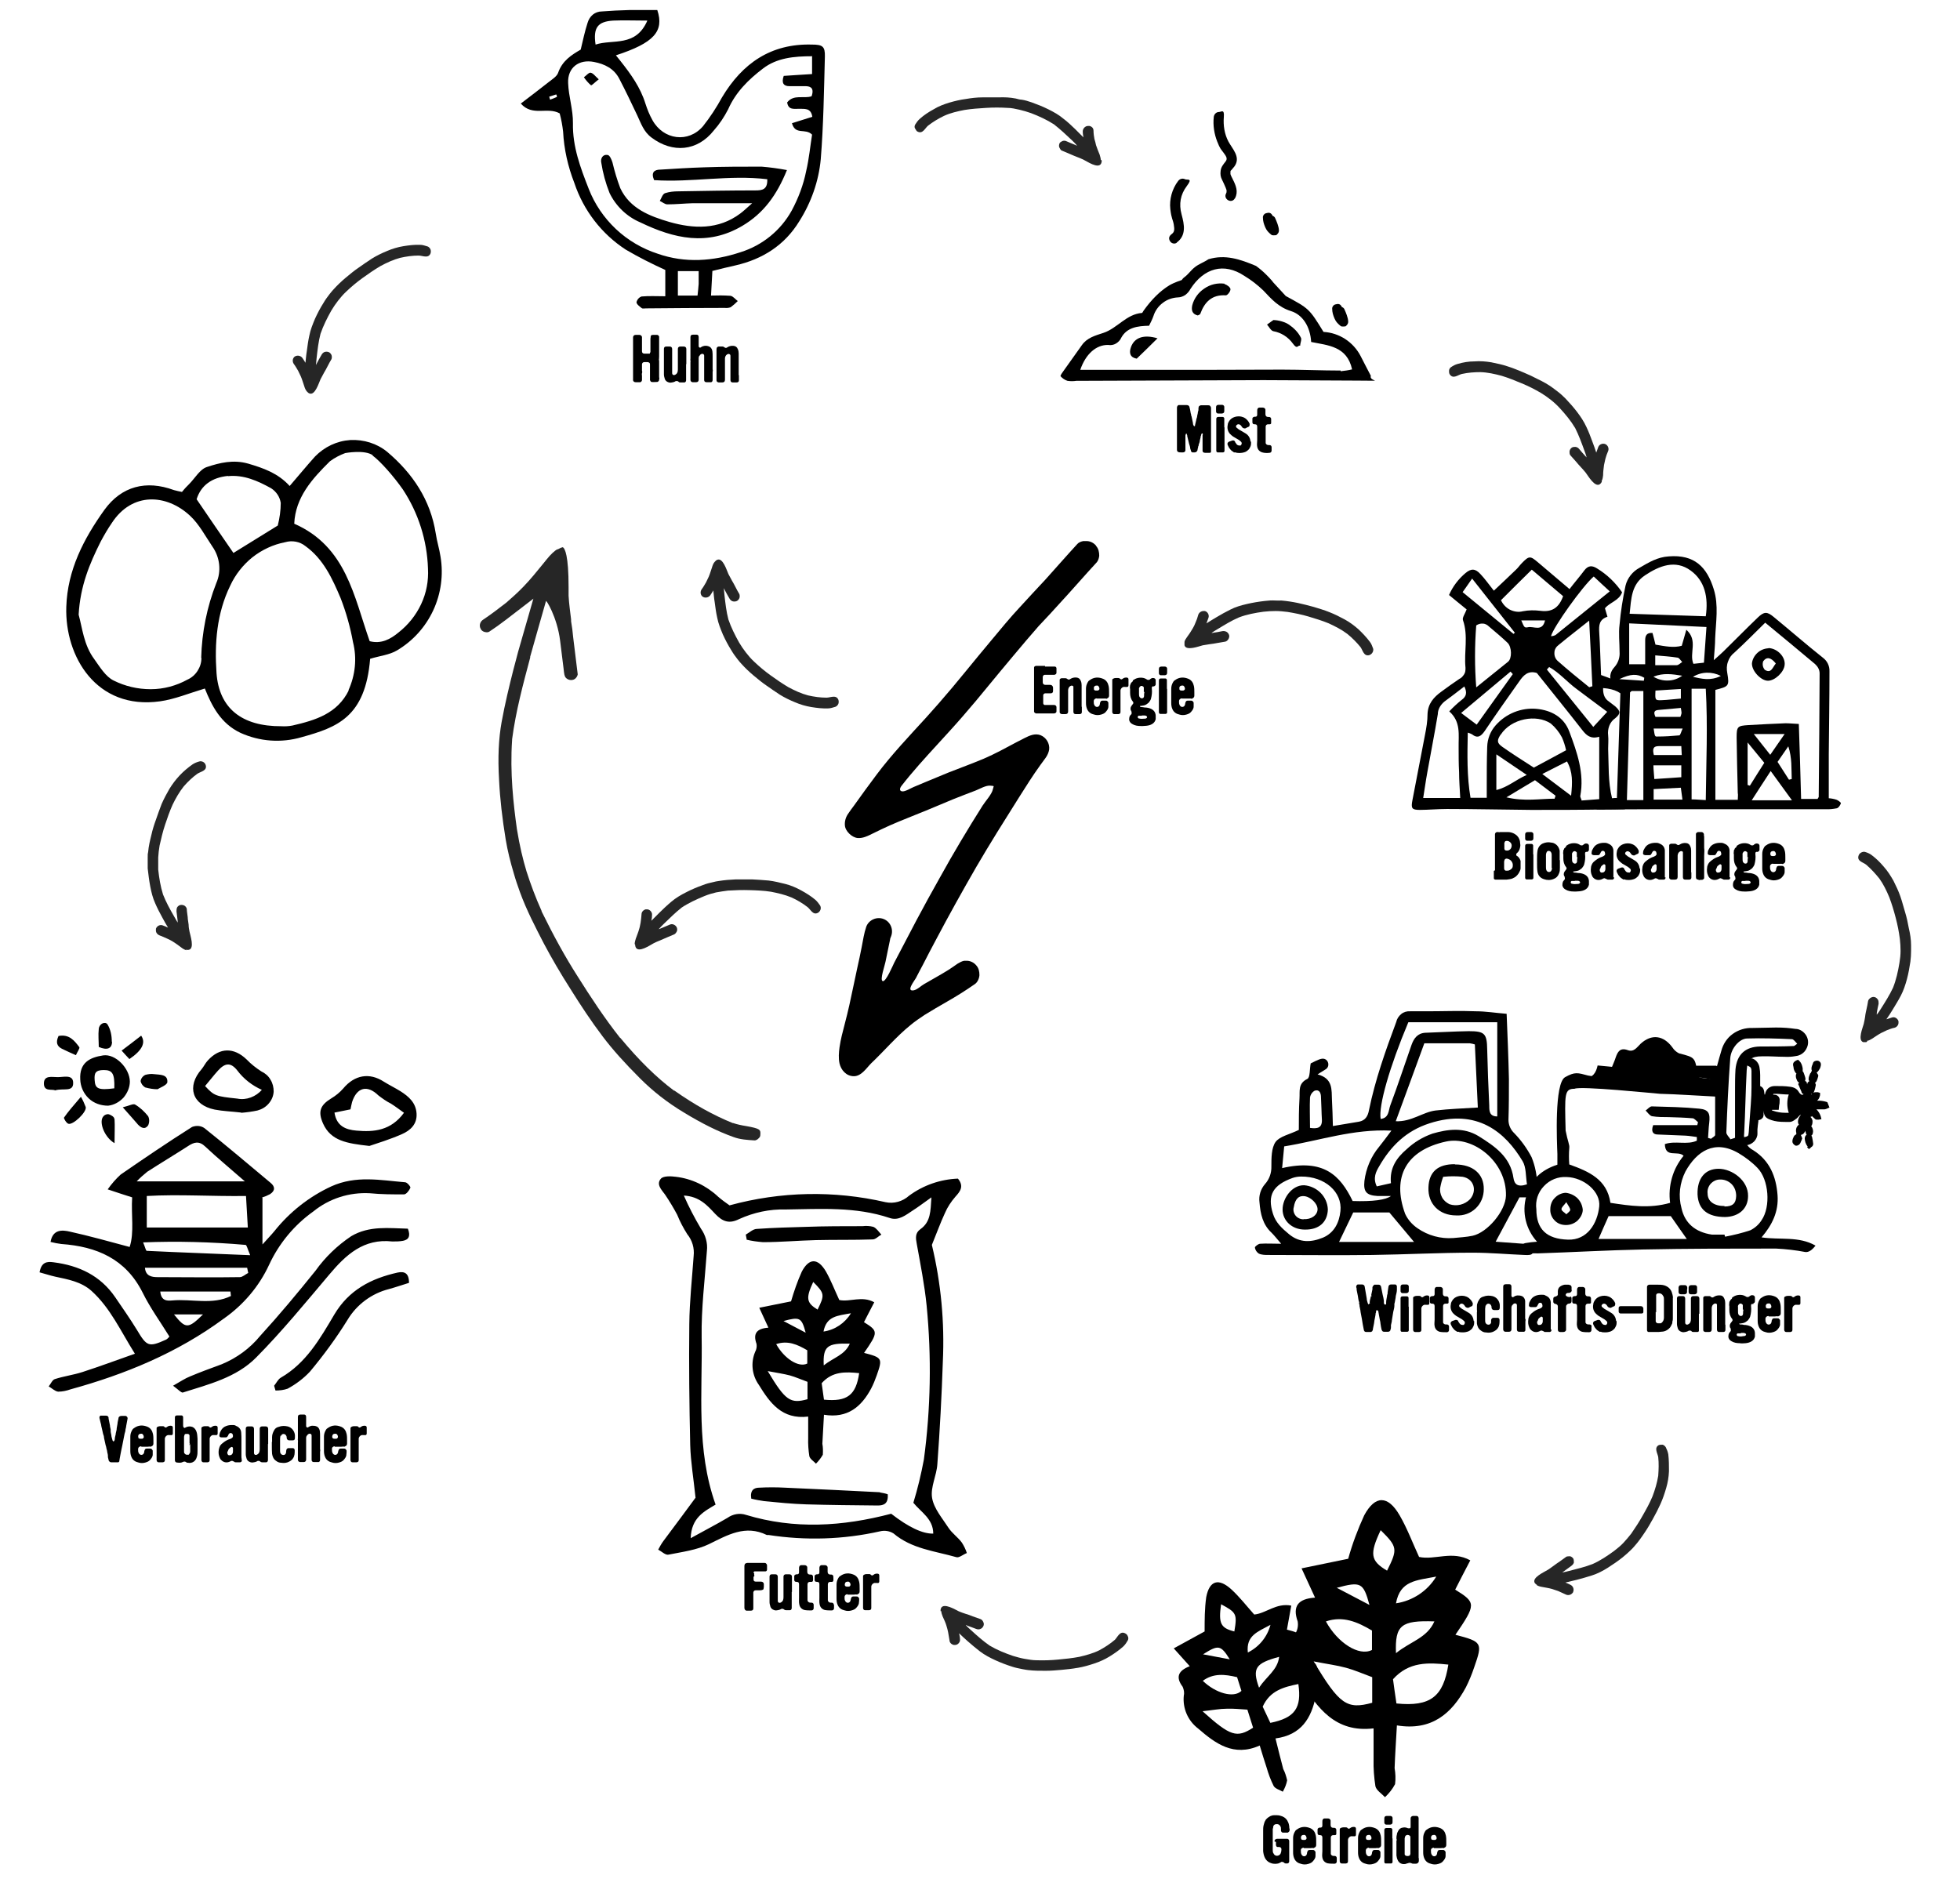 <?xml version="1.0" encoding="UTF-8"?>
<svg xmlns="http://www.w3.org/2000/svg" version="1.1" viewBox="0 0 857.3 830">
  <defs>
    <style>
      .cls-1 {
        fill: #262626;
      }
    </style>
  </defs>
  <!-- Generator: Adobe Illustrator 28.7.1, SVG Export Plug-In . SVG Version: 1.2.0 Build 142)  -->
  <g>
    <g id="Ebene_1">
      <path d="M708.9,301.9c-4.6-1.8-6.1-6.4-2.8-10,1.7-1.9,2.5-4.3,2.3-6.8,0-4-.5-8,0-11.9.5-5.7,1.4-11.4,2.6-17,.8-3.3,3.1-6.2,6.1-7.8,4.1-2.4,7.9-4.7,12.8-5,11.2-.9,16.7,4.6,19.7,14.4,2.2,7,.9,14.3.6,21.5,0,2.7-.3,5.4-.6,9.5,2-1.8,3.1-2.7,4.2-3.8,5-4.9,9.9-9.9,15-14.8,2.8-2.7,4.1-2.7,6.9-.4,7.2,5.9,14.3,12.1,21.6,17.9h0c1.9,1.4,3,3.6,2.9,6,0,12.1-.2,24.1-.3,36.2v19.3h0c1.2.1,2.4.3,3.5.7.7.3,1.9,1.2,1.8,1.5-.3.9-1,2-1.8,2.2h0c-1.6.3-3.2.5-4.8.4h-53.5c-14.2,0-28.5,0-42.7.1h0c-1.3.1-2.5,0-3.8,0-1-.5-2-1.1-2.8-1.8.9-.7,1.7-1.8,2.6-2h0c2-.2,4-.2,5.9-.1.9,0,1.7-.2,2.9-.4.5-16,1.1-31.8,1.6-48h.2-.1ZM760.1,349.9c0-1.3.2-2.1,0-3-.2-8.1-.4-16.2-.5-24.3,0-4.8.4-5.1,5.2-5.4,5.4-.3,10.8-.6,16.2-.8,1.7,0,3.4.2,5.8.3.4,11.2.7,22,1,32.8h7.2c.3-.6.5-.7.5-.9.2-18,.3-36,.4-54h0c0-1.6-.8-3-2-4.1-7.1-6-14.3-11.9-21.8-18.1-4.7,4.6-9,9-13.5,13.1h0c-1.3,1-2.3,2.4-2.8,4-.6,1.6-.6,3.3-.3,4.9,1,5.8.6,5.9-5.2,7.4v48.1h9.8ZM746.1,269.6c1.2-8.3-.4-15.5-6.6-20-6.7-4.9-13.7-2.1-20,2.1-6,4-6,10.3-6.7,16.8l33.4,1.1h-.1ZM746.5,274.3l-33.9-1.6v17.9h7v-10.4c0-2,.5-3.5,3.2-3.3.5,1.8.9,3.4,1.3,5.1,4.1.7,7.9,1.5,11.5.5.7-2.3,1.2-4.3,2-7,5.3,4.7,1.1,10.3,3.1,14.9l4.6-.5c.4-5.2.7-10.1,1.1-15.6h.1ZM746.1,350c.2-16.7.9-32.6,0-48.7h-6.2v48.4c2,0,3.6.2,6,.3h.2ZM718.8,350v-47.7h-5.8c-.5,15.9-.9,31.7-1.4,47.7h7.2ZM783.8,350.1c-3.5-4.8-6.2-8.5-9.3-12.8-3,4.6-5.5,8.4-8.3,12.8h17.7-.1ZM764.4,324.8v18.6l1,.3c2.1-3.4,4.2-6.7,6.3-10-2.4-2.9-4.4-5.4-7.3-8.9h0ZM723.3,349.8h12.6c-.3-2-.5-3.5-.7-5.2l-11.9.6v4.6h0ZM735.4,334.8h-12.2c0,2.1.3,3.9.4,6,4.4-.3,8.1-.5,11.8-.8v-5.2ZM780.6,321.1h-13.5c2.8,3.5,4.7,6,7.2,9.1,2.3-3.4,4.2-6,6.3-9.1h0ZM735.6,330.3l-.2-3.9h-9.9c-2.6,0-2.7,1.5-2.1,3.9h12.2ZM782.4,341.1l1.3-.3c-.2-4.5.2-9.1-1.5-14.3l-4.7,6.8c1.7,2.7,3.3,5.2,5,7.8h0ZM735.3,301.4c-3.9.2-7.6.5-11.2.7-.2,4.2-.2,4.3,2.7,4.2,2.8-.1,5.6-.5,8.4-.7v-4.2h0ZM724,291h9.3c.9,0,1.7-.9,2.5-1.4-.7-.7-1.3-1.8-2-1.9-3.1-.5-6.3-.7-9.8-1v4.4h0ZM736,318.7h-12.7c.5,3.3.5,3.6,1.6,3.5,3.2,0,6.4-.2,9.6-.5.5,0,.8-1.6,1.5-3h0ZM735.1,309.7c-3.6.3-6.8.6-9.9.9-1.7.2-2,1.1-1.1,3h10.9c.2-.5.4-1.1.5-1.6,0-.8-.2-1.5-.3-2.3h-.1ZM723.3,296.1c1.9,1.1,4.1,1.7,6.3,1.6,2.2,0,4.4-.8,6.2-2.1-4.4-.7-8.3-1.3-12.5.4h0ZM740.5,296.1c3.7.8,7.5,1.9,12.2-.4h0c-3.9-2-8.5-1.9-12.2.4ZM719,297.8l.2-1.3c-3.1-1.8-5.9-1.8-10.9.6l10.7.7h0ZM773.6,283.5c3.9.2,7.4,3.9,7,7.4-.3,3.2-4.3,6.9-7.3,6.9s-7.1-4.2-7-7.6h0c.2-1.8,1.1-3.4,2.4-4.6,1.3-1.2,3-1.9,4.8-2h0ZM776.7,290.2c-2-2.5-3.9-3.1-5.5-.9-.4,1.3-.2,2.6.7,3.7,2.8,1.8,3.4-1,4.8-2.7h0Z"/>
      <path d="M114.8,523.8v20.6c2.4-2.7,3.9-4.2,5.2-5.8,6.7-8.4,15.2-15.1,24.9-19.6,10.8-4.9,21.5-2.7,32.3-1.8.9,0,2.5,2,2.3,2.4-.5,1.2-1.8,2.9-2.8,2.9h0c-5,0-9.9,0-14.9-.5-9-.5-17.8,2.3-24.8,8-8.3,5.9-15,14-19.3,23.3-4.4,9.5-11.3,17.6-19.9,23.6-20.2,14.9-43,24.3-67,30.9-1.7.6-3.5,1-5.4,1-1.4-.2-2.7-1.5-4.1-2.3.9-1.1,1.6-2.9,2.7-3.2,4-1.3,8.1-1.8,12.1-3.1,7.4-2.4,14.7-5.1,22.9-8-6.3-10-10.7-20-19-27.5-4.5-4-10.2-5-15.8-6.2-2.3-.5-4.6-1.3-6.9-1.9.8-4.5,3.2-4.8,6.1-4.4,11.1,1.4,20.5,5.8,27,15.3,3.2,4.7,6.5,9.4,9.5,14.3,4.3,7.2,5.1,7.7,12.8,4.2.5-.3,1-.8,1.4-1.3-4-6.5-8.4-12.5-11.7-19.2-7.4-14.8-20.1-20.2-35.6-21.3h0c-1.6-.2-3.1-.5-4.7-.9,1-5.6,5.1-5.3,8.5-4.5,8.6,1.9,17.1,4.3,26.1,6.7,2.1-6.4.6-14,1.1-21.7-3.2-1-6.2-2-10.7-3.5h0c1.7-2.4,3.6-4.6,5.7-6.5,10.3-7.1,20.6-14.1,31.2-20.8,1.8-.7,3.8-.6,5.4.5,9.8,7.8,19.3,15.9,28.9,23.9,2.1,1.7,2.1,3.5-.2,5-1.1.6-2.3,1.1-3.6,1.5h.3,0ZM108.4,537c-.3-4.8-.5-9.1-.8-13.8-15,.2-29.2-.8-43.4,0v13.8h44.2ZM107.1,516.8c-6.5-5.7-12.1-10.3-17.3-15.2-2.7-2.6-4.9-2-7.6-.2-5.9,3.8-11.9,7.4-17.8,11.2h0c-1.6,1.3-3.2,2.7-4.6,4.2h47.3ZM108.6,557l-.5-2.4h-44.7c.3,3.6,2.9,4.1,5.5,4.1,12,0,24,.2,36,0,1.2,0,2.4-1.2,3.6-1.8h0ZM109.4,549c-1.2-2.8-1.5-4.4-2-4.4h0c-14.9-1.3-29.9-1.7-44.8-1.1.9,2.1,1.2,3.7,1.6,3.7,14.5.7,29,1.2,45.2,1.9h0ZM101,566.9l-.2-1.9h-30.7c.4,4.1,2.9,4.1,5.2,3.9,8.6-.8,17.6,2.1,25.8-2h-.1ZM76.1,575c5.1,6.4,6.2,6.4,12.7,0h-12.7ZM79.9,609.2c11.4-3.6,23.5-6.6,32.1-15.3,11.3-11.4,21.6-24,32-36.3,7.3-8.7,15.1-15.9,27.6-14.5,1.6,0,3.1,0,4.7-.3,2.6-.5,3.3-2.2,2.1-5.3-8.3-.2-16.9-1.4-24.8,3.3h0c-6.1,4.1-11.4,9.2-15.6,15.1-7.8,9.7-15.8,19.3-24.2,28.5-4.5,5.5-10.3,9.7-16.8,12.4-4.6,1.7-9.3,3.4-13.8,5.3-2.3.9-4.3,2.3-7.5,4.1,2.2,1.6,3.6,3.2,4.4,3h-.2ZM161.5,501.3c-9.8-1.1-16.8-2.2-20.2-9.8-2.3-5.2-1.3-8,3.6-11,2-1.2,3.7-2.6,5.2-4.3,5-6,11.5-7.1,17.8-3,2.4,1.5,4.9,2.7,7.3,4.2,3.6,2.3,6.7,5,7,9.7s-2.7,7.4-6.3,9c-5.4,2.4-11.1,4.1-14.3,5.2h-.1ZM146.3,486.7c.9,6,5,7.5,9.6,7.9,7.7.7,15.1,0,20.8-7.8-2.1-1.5-3.8-2.8-5.7-4-2-1-3.8-2.3-5.5-3.6-4.8-4.7-9.4-3.6-11.5,2.9-.3,1-.4,2-.7,3.2-2.4.5-4.5.9-6.9,1.4h-.1,0ZM105.5,486.7c-4.3-.5-8-.6-11.6-1.3-9.8-2-12.4-10.1-5.7-17.7,1-1.2,1.6-2.6,2.7-3.8,5.2-5.7,11.4-5.8,17-.4,1.9,2,4.1,3.7,6.4,5.2,1.7.8,3.1,2,4,3.6,1,1.6,1.4,3.4,1.4,5.2-.1,2-.9,3.8-2.2,5.3s-3,2.5-4.9,3c-2.3.5-4.6.8-7,1h-.1,0ZM114.6,476.8c-4.3-1.9-8-4.8-10.8-8.5-2.9-3.7-5.4-3.3-8.4,0-2,2.2-3.8,4.6-5.7,6.8,4,4.3,4.6,4.5,14.1,5.5h0c2,.4,4,.2,5.9-.5s3.6-1.9,4.9-3.4h0ZM120.5,608.3h0c1.8,0,3.6-.2,5.3-.8,3.7-2,7-4.5,9.8-7.5,6-7.2,11.5-14.7,16.4-22.6,4-6.7,10.6-11.6,18.2-13.5,2.9-.8,5.8-1.8,8.7-2.7,0-4.4-2.1-5.1-5-4.5-11.6,2.6-21.3,7.6-27.7,18.4-6.2,10.5-12.3,21.2-23.4,27.6-1.2.7-1.9,2.3-2.9,3.5l.6,2.1h0ZM35.1,472.2c-.4-7.3,4.1-9.6,10-10.5,5.4-.8,11.6,5.6,11.7,11.4,0,2.6-1.1,5.1-2.8,7.1-1.8,1.9-4.1,3.2-6.7,3.5-3.1,0-6.2-1-8.5-3.2s-3.6-5.2-3.7-8.3h0ZM50,476.1c.2-6.4-.8-8-4.6-8s-4.2,1.5-4,4.4c.2,3.8,1.6,4.5,8.6,3.6h0ZM73.2,473.3c.2-3.4-3.3-3.1-5.8-3.4h0c-1.3-.2-2.6,0-3.8.3-1.1.5-1.9,1.5-2.1,2.7.2,1.2,1,2.2,2,2.8,1.8.5,3.6.8,5.4.8.9-.6,4.2-1.8,4.3-3.1h0ZM48.9,455.7c0-2.7-.5-5.3-1.9-7.6-1-1.4-3.6-.3-3.8,2-.3,2.7,0,5.5,0,7.9,3.7,1.6,5.8.7,5.8-2.3h-.1ZM60.3,491.9c1.4,1.5,3.1,2.4,4.5.4h0c.6-1.3.6-2.8,0-4-1.6-2-3.5-3.8-5.7-5.1-.8-.5-2.5.5-5.4,1.2,3,3.4,4.9,5.5,6.7,7.6h-.1ZM50,489.4c0-.8-1.6-1.8-2.7-2h0c-1,0-1.9.5-2.4,1.4-1.5,2.6.9,8.8,5.2,11.3,0-4.2.2-7.4,0-10.6h-.1ZM32,473.7c0-3.9-4.4-2.4-6.9-2.5-2.4,0-5.9-.9-5.9,2.8s3.6,2.3,4.9,3c3.6-1.1,8,.9,7.9-3.3h0ZM27.1,458.8c2,1,4.1,1.9,6.1,2.8.5-1.2,1.8-3,1.5-3.5-2.1-2.8-4.4-5.8-9.1-4.9-1.3,2.8-.7,4.5,1.5,5.6h0ZM61.7,453.1c-2.7,2.1-5.4,4.2-8.5,6.5,1.4,1.5,2.2,2.5,3.4,3.7,5.6-3.8,7.3-7.2,5.1-10.3h0ZM28,488.9c-.2.3,1,2.4,1.9,2.7,2,.7,8.1-5.1,7.6-7.3h0c-.6-1.6-1.3-3.1-2.1-4.5-3.5,4.1-5.6,6.5-7.4,9.1h0Z"/>
      <path d="M304.2,655c-.8-8-2.1-15.4-2.3-22.8-.4-17.7-.6-35.3-.4-53,.1-9.9,1.2-19.8,1.9-29.7h0c.4-3.5-.6-6.9-2.8-9.6-1.7-2.7-3.2-5.5-4.4-8.5-1.6-3-3.4-6-5.3-8.8-1.6-2.2-4-4.5-1.8-7,1.1-1.2,4.3-1.1,6.5-.8,6.9.8,13.4,3.9,18.5,8.7,1.6,1.4,3.3,2.6,5,3.8,22.3-6.1,45.7-6.6,68.2-1.4,3.7.8,7.5-.3,10.3-2.8,6.2-4.6,13.7-7.2,21.4-7.5,2.7,3.3,1.1,5.5-1.1,7.9-1.9,2.2-3.5,4.6-4.6,7.2-2,4.3-3.6,8.8-5.7,13.9,4,16.7,5.6,33.8,4.8,51-.5,15-1.3,30-2.4,44.9-.3,5-3.1,10.1-2.3,14.8s4.5,8.9,7.2,13.1c1.6,2.4,4.1,4.1,5.8,6.4h0c.9,1.4,1.7,3,2.2,4.6-1.6.6-3.4,2.2-4.6,1.8-9.4-2.7-19.5-3.6-27.5-10.4h0c-1.8-1.1-3.9-1.4-5.9-.9-16,3.6-32.5,4.1-48.7,1.6h-.8c-9.4-4.6-17.1,0-25.3,4-5.4,2.6-11.7,3.4-17.7,4.6-1.3.3-3-1.4-4.5-2.2.7-1.3,1.4-2.6,2.3-3.8,2.5-3.4,5.1-6.8,7.6-10.2,2.2-3,4.4-6,6.5-8.8h-.1ZM299.1,523h0c2.2,5,4.7,9.8,7.5,14.5,2,2.8,3,6.3,2.6,9.7-.9,12.6-2.5,25.2-2.3,37.7.4,24.4-2.5,49.2,6.1,73.3-5,3-10.6,5.7-10.9,14.7,6.1-3.4,11.2-6,16.1-8.9,2.4-1.7,5.4-2.2,8.1-1.3,21.1,6.4,42.2,5.1,63.5-.5,7.6,5.9,13.7,8.8,18.4,8.7,0-6.5-5.4-9.4-8.7-13.5h0c1.9-6.2,3.4-12.5,4.6-18.9,3-22.3,3.4-45,1.2-67.4-.9-9-2.7-18-4.3-26.9-.5-2.6-.8-4.8,1.6-6.5,4.5-3.2,4.4-7.8,4.8-13.9-3.4,2.4-5.6,4.1-8.1,5.7-3.1,2-6.2,4.7-10.2,3.3-14.9-5-30.2-3.9-45.5-3.7-7-.2-13.9,1.3-20.3,4.2-4.2,2.1-7.1,1.3-10.5-2.3-3.3-3.5-6.8-7.7-13.9-8h.2,0ZM377.8,591.8c8.1,2.1,8.3,2.4,5.7,9.8h0c-.7,2-1.5,4-2.5,5.9-4.2,7.8-10.2,13.1-20.6,11.4-.3,4.9-.5,8.8-.7,12.7h0c.3,1.6.3,3.2.2,4.8-.8,1.4-1.8,2.7-3,3.9-1-1.1-2.6-2-2.9-3.3-.4-2.6-.6-5.3-.5-8v-9.3c-11.5,1.4-16.8-6.1-21.6-13.9h0c-3-4.2-3.6-9.7-1.6-14.4.6-1.1.8-2.3.6-3.5-1.6-4.5,0-6.7,5.2-7.1l-4-8.7,13.9-2.8h0c1.3-4.4,2.8-8.8,4.7-13,3.2-6.1,7.1-6,10.6,0,2.2,3.9,3.8,8.1,5.8,12.4,4.7,1,9.9-2,15.3,1-1.7,3.2-3.1,6-4.5,8.7,6.3,3.9,6.3,4.4,0,13.5h-.1ZM360.4,612.3c10.2,1,14-2,15.4-11.6-5.9-.6-11.7-.9-16.4,4.4.3,2.1.6,4.4,1,7.2h0ZM335.8,599.8c7.7,12.9,9.9,14.4,17.4,12.3v-7.6c-2.8-1-5.2-2.1-7.7-2.8-2.7-.7-5.5-1.1-9.7-1.9h0ZM339.5,588c3.5,6.3,9.8,10.4,13.6,8.5v-5.8c-4.4-2.6-8.6-4.4-13.6-2.7h0ZM355.7,560.8c-3.3,7.1-3,9.1,1.9,12.1,3.2-6.4,3.1-7.1-1.9-12.1h0ZM360.3,597.3c4.4-3.5,9.2-4.5,11.4-9.5-9.8-.3-11.8,1.1-11.4,9.5ZM372.2,574.5c-5.9,1.1-10.7,1.2-12,8,5-.7,9.4-3.7,12-8h0ZM352.4,583c-1.8-6.7-2.6-7-9.7-5.1l9.7,5.1ZM384.9,652.8c-13.9-.7-27.7-1.4-41.6-2-3.7-.2-7.5-.2-11.2,0-2.3,0-4.1,1.1-3.5,4.8,1.9.5,3.8.8,5.7,1.1,6.1.6,12.2,1.2,18.3,1.4,10.4.3,20.8.4,31.3.5,2.7,0,4.7-.8,4.4-4.9h0c-1.1-.4-2.2-.6-3.4-.8h0ZM326.5,542.3c2.4.6,4.8.9,7.2,1.1,7.7,0,15.4-.7,23.2-.9,8.3-.2,16.5,0,24.8-.3,1.3,0,2.5-1.4,3.8-2.1-1.1-1.2-2.1-2.8-3.5-3.4-1.5-.4-3.2-.5-4.7-.3-8.2,0-16.5,0-24.7.3-7.2.2-14.4.4-21.5.9-1.7,0-3.3,1.6-4.9,2.5l.4,2.1h0Z"/>
      <path d="M567.1,726.9c9.1-.4,9.4-.2,9.1,8.3h0c0,2.3-.3,4.6-.7,6.9-1.9,9.5-6.3,16.9-17.6,18.4,1.3,5.2,2.3,9.3,3.4,13.4h0c.8,1.5,1.3,3.2,1.7,4.9-.3,1.7-1,3.4-1.9,5-1.4-.8-3.3-1.3-4-2.5-1.3-2.6-2.3-5.3-3.1-8.1-1-3-1.9-6-3-9.6-11.4,5.1-19.4-.9-26.9-7.4h0c-4.5-3.4-6.9-8.9-6.3-14.5.3-1.3,0-2.6-.5-3.8-3.1-4.1-2.1-7,3.1-9l-7-7.8,13.5-7.4h0c0-5,0-10,.7-15,1.4-7.3,5.4-8.5,11-3.4,3.6,3.3,6.6,7.2,10,11,5.2-.5,9.6-5.2,16.2-3.9-.7,3.9-1.3,7.2-1.9,10.5,7.7,2,7.9,2.5,4.3,14h0ZM555.6,753.7c10.9-2.2,13.8-6.6,12.3-17-6.3,1.3-12.4,2.8-15.6,9.9,1,2.1,2.1,4.4,3.4,7.2h-.1ZM526.1,748.7c12.1,10.9,14.9,11.7,22,7.1l-2.5-7.9c-3.3-.2-6.1-.5-8.9-.4-3.1,0-6.1.6-10.7,1.1h.1ZM526.1,735.3c5.6,5.4,13.5,7.7,16.9,4.4l-1.9-6c-5.4-1.3-10.4-1.8-15,1.6h0ZM534.1,701.8c-1.2,8.4-.2,10.4,5.8,11.9,1.3-7.7.9-8.3-5.8-11.9h0ZM550.7,738.3c3.4-5.1,8.1-7.7,8.8-13.5-10.3,2.8-11.9,4.9-8.8,13.5ZM555.7,710.8c-5.7,3.1-10.7,4.7-9.9,12.1,4.9-2.4,8.5-6.8,9.9-12.1h0ZM537.9,725.9c-4-6.4-5-6.4-11.7-2.2l11.7,2.2Z"/>
      <path d="M636.4,715.1c11.9,3.1,12.2,3.5,8.4,14.3h0c-1,3-2.2,5.9-3.6,8.7-6.2,11.5-15,19.2-30.2,16.7-.4,7.2-.8,12.9-1,18.7h0c.4,2.3.5,4.7.2,7-1.1,2.1-2.6,4-4.4,5.7-1.5-1.6-3.8-3-4.2-4.8-.6-3.9-.9-7.8-.8-11.7v-13.6c-16.8,2-24.6-9-31.8-20.5h0c-4.5-6.2-5.3-14.2-2.3-21.2.9-1.5,1.2-3.3.9-5.1-2.3-6.5,0-9.9,7.6-10.4l-5.9-12.8,20.4-4.2h0c1.8-6.5,4.2-12.9,7-19,4.8-8.9,10.4-8.8,15.5,0,3.3,5.7,5.6,11.9,8.5,18.2,6.9,1.5,14.5-2.9,22.4,1.5-2.5,4.8-4.6,8.8-6.6,12.8,9.2,5.7,9.2,6.4,0,19.9h0v-.2h-.1ZM610.8,745.2c14.9,1.5,20.5-3,22.7-17-8.7-.9-17.2-1.4-24.2,6.4.4,3.1.9,6.5,1.5,10.6h0ZM574.6,726.8c11.3,19,14.6,21.1,25.6,18.1v-11.2c-4.1-1.5-7.7-3.1-11.4-4.1-4-1.1-8.1-1.6-14.2-2.8h0ZM580,709.4c5.1,9.3,14.4,15.3,20.1,12.4v-8.5c-6.4-3.8-12.7-6.5-20.1-4h0ZM603.9,669.4c-4.9,10.4-4.5,13.4,2.8,17.7,4.7-9.4,4.6-10.4-2.8-17.7h0ZM610.6,723.2c6.4-5.2,13.6-6.6,16.8-13.9-14.5-.5-17.3,1.6-16.8,13.9ZM628.2,689.7c-8.7,1.7-15.8,1.7-17.6,11.7,7.3-1.1,13.8-5.4,17.6-11.7h0ZM599,702.1c-2.7-9.9-3.8-10.3-14.3-7.5l14.3,7.5Z"/>
      <path d="M605.6,783.3c-.8-.7-1.9-1.6-2-2.3-.6-3.7-.8-7.5-.7-11.3h0v-16l-2.2.3c-1.3.2-2.5.2-3.7.2-12.8,0-19.4-8.9-26.2-19.8h0c-4-5.6-4.8-13-2.1-19.2,1-1.9,1.4-4.2,1-6.3v-.4c-.9-2.5-1-4.4-.2-5.5.8-1.3,2.9-2,6.1-2.3l2.9-.2-6.1-13.1,19.1-3.9.3-1.2c1.8-6.4,4.1-12.7,6.8-18.7,1.9-3.6,4-5.5,5.8-5.5s4.1,2,6.2,5.6c2.2,3.8,4,7.8,5.8,12.1.8,1.9,1.7,3.9,2.6,5.9l.4.9,1,.2c1.2.3,2.4.4,3.8.4s3.6-.2,5.4-.4c1.8-.2,3.6-.4,5.4-.4s3.9.3,5.6.9l-6.5,12.6,1.6,1c3.4,2.1,5.6,3.6,5.9,4.9.4,1.9-2.3,5.8-6.6,12.1l-1.6,2.3,2.8.7c4.4,1.2,8.2,2.2,8.9,3.4.6,1.2-.6,4.6-1.9,8.3-1,2.9-2.1,5.7-3.5,8.4-5.9,11-13.2,16.1-22.9,16.1h0c-1.7,0-3.4-.2-5.2-.5l-2.2-.4v2.2c-.2,2.2-.4,4.2-.5,6.2-.3,4.6-.5,8.5-.6,12.6v.4c.3,2,.4,4.1.2,6.1-.7,1.2-1.5,2.4-2.5,3.5l-.2-.2-.2.3h0ZM572.9,727.8c9,15.1,13.3,20.2,20.7,20.2h0c1.9,0,4.2-.4,7.2-1.2l1.5-.4v-14.1l-1.3-.5c-1.3-.5-2.5-.9-3.7-1.4-2.7-1-5.2-2-7.8-2.7-2.8-.7-5.6-1.3-9-1.8-1.6-.3-3.4-.6-5.4-1l-4.4-.8,2.3,3.8h0ZM626,725.6c-5.3,0-12.2.9-18.3,7.6l-.6.7,1.8,13.1,1.6.2c1.9.2,3.6.3,5.2.3,12.1,0,17.6-5.3,19.7-19l.3-2.1-2.1-.2c-2.8-.3-5.2-.5-7.6-.5h0ZM623.8,707.3c-5.6,0-9.8.6-12.5,3.3-2.6,2.8-3,7.1-2.8,12.7l.2,4,3.1-2.5c2.1-1.7,4.2-2.9,6.3-4.2,4.4-2.6,8.6-5.1,11-10.5l1.2-2.7h-2.9c-1.3,0-2.5-.2-3.6-.2h0ZM585.8,706.5c-2.1,0-4.3.4-6.4,1.1l-2.3.8,1.1,2.1c4.6,8.4,12.2,14.2,18.6,14.2h0c1.5,0,2.9-.3,4.1-.9l1.1-.6v-10.8l-1-.6c-4.3-2.6-9.5-5.2-15.3-5.2h.1ZM592.4,691.1c-2,0-4.4.5-8.2,1.6l-4.9,1.3,22.8,12-1.2-4.4c-1.5-5.6-2.8-10.5-8.5-10.5h0ZM627.8,687.7c-1,.2-1.9.4-2.8.5-7.4,1.3-14.5,2.6-16.4,12.8l-.5,2.8,2.8-.4c7.9-1.2,14.9-5.8,19-12.6l2.4-3.9-4.4.9h0ZM602,668.6c-5.7,12-4,15.7,3.5,20.3l1.8,1.1,1-1.9c5.1-10.2,4.8-12.1-3.1-20l-2-2-1.2,2.6h0Z"/>
      <g>
        <path d="M560.3,544c-1.8-2.1-2.9-3.5-4.1-4.7-3.9-3.6-4.9-8.3-5.3-13.3h0c-.4-2.9.5-5.8,2.4-8,1.9-2.1,2.9-4.9,2.8-7.8,0-3.6,0-8,1.8-10.6,1.8-2.5,6.1-3.3,10.2-5.3,0-4.2,0-9,.3-13.9.2-3.1-.7-6.4,3.4-8.4,1.3-.6,1-4.4,1.5-6.8,3.2-1.6,4.6-2.3,5.9-2,2.1.6,2.5,3.5.6,4.6-1,.6-2.1,1.3-3.5,2.2,6.8,1.8,6.1,6.7,6.3,11.3.2,3.6.3,7.2.4,11.3,4.2-.7,7.8-1.3,11.4-1.9,2.7-.5,3.9-2.3,4.4-5.1,2.7-13.2,7.2-25.9,11.9-38.5h0c.3-1.4,1.1-2.6,2.2-3.5,1.1-.9,2.5-1.3,3.9-1.2,2.4,0,4.9,0,7.4,0,7.1,0,14.3-.3,21.4,0,4.2,0,8.4.7,13.4,1.1.4,10,.8,19.3,1,28.6,0,5.9,0,11.8-.2,17.8,0,2.2.9,4.3,2.6,5.9,3,3.1,5.5,6.6,7.5,10.4,1.6,3.9,2.4,8.1,2.5,12.4.3,4.7-.7,5.2-5.3,5.2h-2.5l-10.4,19.4,16.3,1.2c.6,4.3,0,4.8-3.7,4.6-7.5-.3-15.1-1-22.6-1-14.7,0-29.4.8-44.1,1-15.1.2-30.2,0-45.3,0h0c-1.4,0-2.9,0-4.2-.6-.9-.6-1.6-1.6-1.7-2.7,0-.4,1.4-1.5,2.2-1.6,2.8-.2,5.6,0,9.3,0h-.1ZM635.6,541.6c2.8-.3,5.7-.4,8.5-1,6.5-1.4,14.4-10.8,14.6-17.5.4-14.8-14.3-26.4-26.3-23.7-17.3,3.8-23.7,15.4-17.8,31.6,1.2,2.6,3.1,4.7,5.4,6.3,4.6,3.2,10.1,4.7,15.6,4.3h0ZM623,456.4c-4.3,11.7-8.2,22.5-12.5,34.1,6.9.3,11.8-4,17.4-4.7,6-.7,12.1-.9,18.5-1.3-.4-9.2-.9-18.5-1.3-27.6h0c-.7-.2-1.4-.4-2.2-.5h-19.9ZM591.5,525.4c9.1.3,14.7-.5,16.9-2.2h-5.9c-4.8-.3-6.2-1.8-5.7-6.6.7-5.5,2.9-10.7,6.4-14.9,1.6-2,3.1-4,5.4-7.1-16.9-.8-31.4,4.4-46.9,6.9-.3,3.2-.6,6.2-.9,9.5,18.2-4.2,25.4,3.2,30.8,14.3h0ZM654.9,447.2h-38.9c-8.2,19.5-13.1,36.6-12.1,42.3,3.7-.4,3.4-3.8,4.2-5.9,3.3-8.8,6.2-17.7,9.3-26.5,1-2.8,2.6-5.1,6-5.3,6.3-.2,12.6-.6,19-.7,7,0,8,1,8.1,8.1.2,8.2.5,16.3.9,24.5,0,2.2,0,4.7,3.5,4.7v-41.2h0ZM667.9,518.1c-.6-3.6-.3-7.4-1.9-10.1-7.5-12.6-19.9-23.3-40.7-16.6-10.3,3.3-17,10-22.1,18.9-1.3,2.2-2.8,5-1,8.7l6.2-1.4c-.7-6.7,2.6-11.2,6.8-14.8h0c3.3-3.1,7.1-5.4,11.4-6.9,6.6-1.9,13.5-2.9,20.1,1.1,7.2,4.5,14,9.1,15.3,18.4.4,2.6,1.8,4.1,5.9,2.7h0ZM569.1,514.7c-1.3,0-2.5.2-3.7.6-8.6,3.1-11.2,7.5-8.6,15.7,1.2,3.9,4,6.4,7,8.9,4.7,3.9,9.8,3.6,14.9,1.5,4.9-2.1,7.1-6.6,7.6-11.6.9-8.3-6.8-15.2-17.2-15.1h0ZM585.7,543.3h32.8c-3.8-4.5-7.4-8.8-10.8-12.9h-15.8l-6.2,12.9ZM572.9,493.4c3.4.5,5.4,0,5.3-3.5-.2-3.2-.2-6.5-.4-9.8,0-1.7-.5-3.6-2.7-3h0c-1.1.6-1.9,1.7-2.1,3-.2,4.2,0,8.5,0,13.3h0ZM636.4,509.4c7.9,0,12.7,4.2,12.6,10.8,0,3.2-1.2,6.2-3.5,8.4s-5.4,3.3-8.6,3.1c-7.4,0-12.4-5.1-12.1-12.2.2-6.9,4.2-10.3,11.6-10.2h0ZM631.3,514.7c-.6,1.5-1,3-1.3,4.6-.3,1.5,0,3.1.7,4.4.7,1.4,1.9,2.4,3.3,3.1,1.5.5,3.2.6,4.8.2s3-1.2,4.2-2.4c3.2-3.7,1.7-8.9-3.2-9.8-2.8-.3-5.6-.3-8.4,0h0ZM570.7,537.9c-5.6,0-9.7-3.9-9.7-8.8s4.1-10.7,9.4-10.6c2.7.2,5.3,1.4,7.2,3.3s3.1,4.5,3.2,7.3c-.2,5.6-3.9,8.9-10.1,8.8h0ZM570.2,533.3c3.2.3,6.1-1.7,6.1-4.3s-3.1-5.3-5.5-5.7c-2.7-.4-4.3,1.1-4.9,4.8h0c-.4,1.3,0,2.7.8,3.7s2.1,1.6,3.4,1.6h.1Z"/>
        <path d="M751,466.4c.8-2.8,1.3-4.8,1.9-6.7.8-3,2.5-5.6,5-7.4s5.5-2.7,8.5-2.6c3.5,0,6.9-.2,10.4-.2s5.7.2,8.5.6c2,0,3.8,1.3,4.8,3,1,1.8,1,3.9,0,5.7-.9,1.8-2.7,3-4.7,3.2-1.6.3-3.2.4-4.9.3h0c-3.3,0-6.5-.3-9.8-.2-4.8,0-6.4,1.4-6.7,6.1-.5,9.2-.6,18.3-1.1,27.5-.2,1.5,0,3,.8,4.4.7,1.3,1.8,2.4,3.2,3.1h0c7.1,4.5,10,11.4,10.6,19.7.5,7.1-2.3,12.9-7,18.4,8.1,1.2,16.3-.6,23.6,3.6-1.6,2.1-3.1,3-4.5,2.8-4.2-.8-8.5-1.3-12.8-1.5-19.4,0-38.8,0-58.2.4-15.3.3-30.6,1.2-45.9,1.7-1.8,0-3.7,0-5.5-.3-1-.2-1.7-1.1-1.7-2.1s.7-1.9,1.7-2.1c1.7-.3,3.4-.5,5.1-.6-4.9-5.4-6.7-12.9-4.7-19.9h0c1.7-7.3,6.8-11.6,13.6-13.8v-4.7c-.2-5.1-1.4-31,3.4-33.6,4.3-2.4,5.5-1.9,10-.7,10,1.5,20.9,4.5,30.3,2.6,1.5-4.7,4.4-7,8.9-6.9h16.9l.2.2h.1ZM748.6,498c.6-.5,1.6-1,1.6-1.5v-16.8c-8.3-.4-16.2-1-24.1-1.2-2.8-.2-34.8-3.5-37.4-2.2-4.5,0-4.3,2.3-3.9,18.3.9,4.7,1.8,6.2,1.6,7.6-.2,2.4-.2,4.8,0,7.2h0c8.6,3.1,16.5,6.5,18,16.8,8.6,1.3,17.1,2.6,26.1,0-.5-3.7-.2-7.4.8-10.9,1-3.6,2.8-6.9,5.1-9.7h0c-2.6-2.5-8,1.2-8.2-5.1,4.6-1.6,9.7.5,14-1.5v-1.6c-1.6-.2-3.2-.5-4.9-.6-4.1-.2-8.2-.3-12.2-.5-1.9,0-3.1-1.1-2-4.1h19.3l.3-1.3c-.8-.6-1.6-1.7-2.4-1.7-3.5-.3-6.9-.4-10.4-.5-2.4,0-4.9,0-7.3-.4h0c-1-.2-1.9-1.6-2.8-2.5.9-.6,1.8-1.8,2.7-1.8,6.9.2,13.9.3,20.8,1,4.1.4,4.8,2.1,4.3,6.3-.3,2.2-.3,4.3-.5,6.5l1.4.4h0v-.2h.1ZM754.6,541c3.7-.7,7.4-1.6,11-2.8,2-1,3.7-2.5,4.9-4.4h0c4.1-5.9,3.2-17.8-1.8-22.9-2.4-2.5-5.2-4.6-8.2-6.4-10.6-6.2-18.4-.8-23.3,8-2.5,5-3.2,10.7-1.7,16.1h0c1.4,6.3,5.8,10.4,13.3,11.5,1.8,0,3.7,0,5.5,0l.2.8h0ZM672,529c0,8.7,4.4,13,13.8,13.3,8.5.3,12.9-7.1,13.7-14.5.7-6.5-6.7-12.7-14.3-12.9-3.7-.2-7.3,1.2-9.9,4-2.6,2.7-3.8,6.4-3.3,10.1h0ZM703.6,532c-1.6,3.5-2.9,6.6-4.4,10h38.6c-2.7-3.9-4.9-6.9-7-10h-27.2,0ZM758.9,497.7v-20.7c0-3.1,0-6.1.2-9.2.6-6.5,4.3-9.9,10.8-10,4.9,0,9.8,0,14.7-.2.3,0,.6-.4,1.5-1-.8-.8-1.6-2-2.3-2-6.5-.3-13.1-.5-19.6-.3-3.3,0-7.1,4.3-7.4,8.7-.8,10.8-1.3,21.6-1.7,32.4,0,1,1.2,2,1.8,3l1.9-.6h0ZM751.1,473.6c-3.3-2.7-13.5-3.1-20-.7,6.6,1.3,13.4,1.5,20,.7ZM754.6,532.4c-7.7,0-11.8-3.3-12.1-9.9-.2-7,3.3-11.2,9.2-11.2s13,5.1,12.9,11.9c0,5.5-4,9.1-10.1,9.2h0ZM754.3,527.8c3.5,0,5-1.3,5.1-4.6,0-1.9-.6-3.8-2-5.2s-3.3-2.1-5.2-2c-1.5,0-3,.8-4,1.9-1,1.2-1.5,2.7-1.3,4.2,0,3.5,2.9,5.5,7.4,5.5h0v.2h0ZM684.9,535.9c-1.8,0-3.6-.6-4.9-2-1.3-1.3-2-3.1-1.9-4.9,0-1.8.6-3.6,1.9-4.9,1.2-1.3,2.9-2.2,4.8-2.3,1.9.2,3.7,1,5.1,2.3,1.4,1.4,2.2,3.1,2.4,5.1,0,1.8-1,3.5-2.3,4.8-1.4,1.2-3.1,1.9-5,1.9h0ZM685.1,525.9c-1,1.4-2.2,2.3-2.1,3.1,0,.8,1.4,1.4,2.1,2.2.6-.6,1.7-1.3,1.7-1.9,0-.9-.9-1.9-1.7-3.4h0Z"/>
        <path d="M790.7,501.6c-1-1.2-1.2-2.4-1.3-3.4v-.2h0c0-.7.3-1.2.8-1.6,0-.2-.2-.4-.3-.5,0-.4-.2-.9-.3-1.3,0,.3-.2.6-.4.9-.3.5-.8.8-1.5,1l.6,1.5-.2.5c0,.2,0,.3-.2.5-.2.4-.3.9-.6,1.3-.3.5-1,.9-1.6.9h0c-.2,0-.4,0-.6-.2-.4-.2-1.2-.9-1.1-1.8,0-.7.3-1.4.6-2h0c.3-.6.8-.8,1.1-1h0v-.6c-.2-.8-.4-2.4,1.1-3.6,0-.2-.2-.4-.3-.6-.2-1,0-2.2,1.1-3.6v-.2h0s-.2.2-.6.5c-.4.5-.9,1-1.4,1.4h0s-.2,0-.3.2c-.7.5-1.5,1.1-2.5,1.1h-2c-2.4,0-4.3-.2-6-.8-2.4-.8-3.2-1.6-3.4-4.1v.9h0c0,1.2,0,1.9-.7,2.5-.4.4-.9.6-1.6.8v.5c-.2,1.2-.3,2.4-.4,3.5v1.9c0,1.2-.6,2.5-1.5,3.4s-2.3,1.6-3.6,1.6-.6,0-.8,0h-.6c0,0-.3-.6-.3-.6,0-.3-.6-1-.2-1.9.2-.5.7-.9,1.4-1.1.5,0,1.4-.4,1.5-.6.2-.2.2-1.1.3-1.5.3-4.2.6-8.3.9-12.3.2-2.7.3-5.1.3-7.4v-7.1c0-1.3-.5-1.7-.9-1.9l-.6-.3h0l-.9-.5.3-1c.5-1.5,1.5-1.8,2-1.8s1.1.3,1.4.5h0c1.2.8,2,2.1,2.2,3.5.2,1.1.3,2.2.3,3.3v4.8c1.4.7,1.7,1.4,1.9,3.7h.2c.4-2.3,2-3.7,4.3-3.7h0c2.3,0,4.5,0,6.5.3,1.9.2,3.2.9,4,2.3.3.5.7.9,1.2,1.2h.6l.3-.3c-.4,0-.7-.3-.9-.7h0v-.2c-.3-.7-.6-1.4-.9-2.1,0-.2-.2-.5-.3-.7l-.3-.7.5-.6h0c-.3,0-.7-.4-.9-.8-.3-.6-.6-1.3-.6-2h0c0-.5,0-.8.3-1.1,0,0-.3-.2-.4-.4h0c-.5-.7-.8-1.4-.9-2.2v-.2c0-.3-.3-.8-.2-1.4,0-.5.4-1.1,1.4-1.6l.8-.3.6.6c1,1,1.2,2.2,1.4,3.2v1.4h.2l.3.7c.3.7.5,1.5.7,2.2h0c0,.5,0,.9-.2,1.2.3,0,.6.3.8.6h0v.3c0,.2.2.4.2.6v-.3c0-.5.5-.9.9-1.1-.2-.3-.4-.7-.3-1.1,0-.7.3-1.4.6-2.1,0-.2.2-.3.3-.4l.5-1c-.4-1.1,0-2.1.3-2.7,0-.2.2-.4.2-.6.2-.8,1.1-1.1,1.7-1.1s0,0,.2,0h0c.6,0,1.1.4,1.4.9h0c.4.8,0,1.8-.2,2.4-.2.3-.7,1.4-1.5,1.9l.7,1.1v.5c-.2.7-.4,1.4-.7,2.1h0c-.2.4-.5.6-.7.8.2.3.4.7.3,1.2-.2,1-.4,1.9-.8,2.8-.2.6-.8.8-1.2.9h0v.3c.4-.5,1-1.1,2-1.1s.6,0,.9,0l1,.3v1c-.3,1.2-.6,1.8-1.3,2.4h.6c1.2,0,2.3.2,3.4.5l.5.2.9,2.3-1.1.5h0c-.2,0-.6.3-1.1.3s0,0,0,0c-1.1,0-2.3,0-3.5,0,.9.8,1.7,2.3,1.9,3.1l.3,1.2-1.2.2h0c-.2,0-.4,0-.7,0h0c-.3,0-.7,0-.9-.3-.5-.4-1-.9-1.4-1.3v.2l-.6.2c.5.5.8,1.1.9,1.7,0,.8,0,1.7-.6,2.4,0,0,.2.2.3.3h0c.5.9.7,2,.4,2.8,0,.4-.3.7-.6,1,0,.2.3.3.3.6.2,1,.4,2,.5,3,0,.8-.5,1.2-.8,1.4,0,0-.2,0-.2.2l-.9.7-.8-.9.4-.3h-.1ZM789.5,492.3v.5h0c0-.2,0-.3-.2-.4h.2ZM775.2,485.9h.3c1.7.6,3.5.9,5.3.9s.9,0,1.4,0h.2c-.9-2.7-.8-5.7,0-8-1.8,0-3.5-.2-5.1-.3h-1.5s-.2,0-.2.4h.5c1,0,1.5.5,1.8.8.4.5.6,1.1.5,1.9,0,.6,0,1.2-.2,1.9l-.2,2h-2.9v.3h.1Z"/>
        <path d="M791.6,487.2c-1.1.4-1.8,0-2.5-.5-1.3-.8-1.6-.8-2.8.3h0c-.4.5-.9.9-1.3,1.3-.6.4-1.4,1-2.1,1.1-2.6,0-5.1,0-7.6-.7-2.1-.7-2.5-1.1-2.6-3.3v-.6c-.3,0-.6-.2-.9-.2h-1.2c0,.8,0,1.4-.2,2.1,0,1.3-.7,2.1-2.2,2.4-.2,1.6-.3,3.3-.5,4.9v1.9c0,2.1-2.1,4.2-4.5,3.8-.3-.6-.4-1,.5-1.3,2.3-.7,2.5-1,2.7-3.2.3-4.1.6-8.2.9-12.4.2-2.5.3-5,.3-7.5v-7.2c0-1.2-.4-2.3-1.6-2.9-.3,0-.5-.3-.7-.4.4-1.2,1.1-1,1.6-.7h0c.9.6,1.5,1.6,1.7,2.7.2,1,.3,2.1.3,3.1v5.5c1.1.5,1.8,1.8,2,4,.7,0,1.5,0,2.3.2v-1c.2-1.8,1.4-2.9,3.2-2.8,2.2,0,4.3,0,6.5.3,1.2,0,2.4.5,3.1,1.7h0c.4.7,1,1.3,1.7,1.7.4.2,1.1,0,1.6,0,.3,0,.5-.5.8-.6,1.2-.7,2.1-.2,2.1,1.2,0,2.4-.3,4.7-.4,7h-.2ZM784.3,478.1c-.5-.2-1-.4-1.4-.5-1.8,0-3.6-.2-5.4-.3h-1.7c-.9.2-1.2.8-1.2,1.7s.5,1.1,1.2,1.1h.5c.9,0,1.2.5,1.1,1.4,0,.9-.2,1.8-.3,2.9h-2.8c-.5,1.6-.2,2.3,1,2.7h0c2.3.7,4.8,1,7.2.8.5,0,1-.3,1.5-.6-1.4-3.1-1.2-7.2.3-9.4h0v.2h0ZM776.1,481.5c-1.9-.2-3.7-.5-5.6-.7v2.1l5.4.3c0-.6,0-1.1.2-1.7h0ZM784.8,486.1c1.3-1.2,1.6-3.5,1-6.3-.7-.3-1.1,0-1.2.8,0,1.3-.2,2.5-.2,3.8s.2,1.1.4,1.7h0ZM768.8,477.3c-.6,1.5-.8,8.7-.3,9.8h0c.3-3.3.4-6.6.3-9.8ZM787.4,484.5c.5.5,1,.3,1.1-.4,0-.7.2-1.5.2-2.2,0-1-.6-.9-1.3-.6v3.2ZM790,485.4c.6-2.2.7-3.8.2-4.8-.3,1.6-.4,3.2-.2,4.8ZM798.9,482.7c-1.8-.6-3.7-.6-5.5-.2-.2,0-.3.5-.5.9,2,0,3.8.2,5.5.3.3,0,.5-.2.8-.3l-.3-.6h0ZM792.4,476.7c.3-.9.5-1.8.7-2.7,0-.2-.3-.5-.5-.8-.3.2-.8.3-.9.6-.3,1-.5,2-.2,3.1.3,0,.7,0,.8-.3h.1ZM789,476.8c.2.2.5.3.7.2.3,0,.4-.4.3-.7-.3-.9-.6-1.7-.9-2.6-.2-.2-.4-.3-.7-.3s-.3.4-.6.6c.4.9.7,1.8,1.2,2.7h0ZM793.5,485.3h-.6c0,.2-.3.6,0,.8.7.8,1.4,1.5,2.2,2.2,0,0,.4,0,.6,0-.2-.9-1.4-2.6-2.1-2.9h-.1ZM785.6,466.5c0,.6.3,1.2.7,1.7.3.4,1,0,.9-.5-.2-1-.3-2.1-1.2-3-1.2.5-.5,1.3-.4,1.9h0ZM792.2,500.2c0-1-.3-1.9-.5-2.8,0,0-.5-.2-.7-.2h0c-.2,0-.4.4-.4.7,0,1,.2,1.9,1,2.9.3-.3.6-.4.6-.5h0ZM793.7,469.1c-.3.2-.7.4-.8.7-.2.5-.4,1.1-.5,1.6,0,.3.3.6.4.8.3-.2.7-.3.8-.5h0c.2-.6.4-1.2.5-1.9,0-.2-.3-.5-.5-.8h0ZM787.9,490.9c0,.2.2.5.4.5s.7,0,.7-.3h0c.2-.7.4-1.4.5-2.2,0-.2-.4-.4-.6-.7-.7,1.1-1.1,2-.9,2.6h-.1ZM790.9,488.8c-.2,1.2-1,2.2,0,3.5,1.2-1.2,1.2-2.8,0-3.5h0ZM792.9,479.9c-.4.5-.3.9.3,1.2,1.6-1.2,1.7-1.4,1.9-2.7-1.3-.4-1.6.8-2.2,1.4h0ZM794,467.6c.7-.2,1.6-2,1.3-2.6h0c0-.2-.3-.3-.5-.4-.2,0-.5,0-.6.2-.2.8-.9,1.6-.6,2.6l.3.2h0ZM787.1,469.3c-.2.3-.5.6-.5.9h0c0,.6.2,1.1.5,1.6,0,.2.5.3.8.5,0-.3.4-.6.4-.9-.2-.7-.4-1.4-.7-2.1h-.5ZM790.7,493.4c0,.7.2,1.4.4,2.1,0,0,.6,0,.8,0,.4-.2.4-1.4,0-2.1-.2-.2-.3-.4-.5-.5-.2.2-.6.3-.5.4h-.2ZM787.1,495.2c1.3-.2,1.6-1,1.2-2.9-1.3.7-1.4,1.7-1.2,2.9h0ZM786.7,497c-.3.2-.7.3-.9.6-.3.5-.4,1.1-.5,1.6,0,.2.3.5.5.6,0,0,.5,0,.5-.3.3-.5.5-1,.7-1.7l-.4-.8h.1Z"/>
        <path d="M689.4,474c.2.6.4,1.1.7,1.7h62.8c-2.1-5.1-6.8-3.3-9.8-4.5-.3-.5-.5-.9-.6-1.4-1.1-7.3-1.1-7.2-8.1-9-1.2-.6-2.2-1.5-2.9-2.6-3.9-5.3-9.1-6-13.9-1.6-1.6,1.5-2.9,3.8-5.6,2.8-3.3-1.2-4.4.6-5.3,3.2-.4,1.3-1,2.6-1.6,4.1l-6.3-.6c-.7,3.2-2.1,5.4-5.6,5.6-1.2,0-2.3,1.6-3.5,2.4h-.3Z"/>
      </g>
      <path d="M514.7,106.1c1.9-1.4,2.9-3.2,3.1-5.5s-.4-4.6-1-6.9c-1.2-4.4-.5-8.6,2.3-12.3s.2-2.5-.8-3-2.3-.2-3,.8c-2.6,3.4-3.9,8-3.4,12.3s1.1,4.4,1.5,6.7.3,3.3-.9,4.2-1.4,1.9-.8,3,2,1.5,3,.8h0Z"/>
      <path d="M540.2,86.7c1.5-2.8.4-5.5-.9-8.1s-1.1-2.2-1.1-3.1,0-.7.4-1.1c.5-.7,1.2-1.3,1.6-2,2.4-3.9-1.2-7.3-2.9-10.5s-2.3-7-2-10.7-1.1-2.2-2.2-2.2-2.1,1-2.2,2.2c-.4,3.6.2,7.4,1.5,10.7s1.6,3.3,2.7,4.8,2,2.6,1,3.9-2,2.4-2.2,4.1,0,2.7.6,3.9,1.1,2.3,1.6,3.5.4,1.2.4,1.4c0,.6,0,.7-.2,1.1-1.4,2.5,2.4,4.7,3.8,2.2h.1Z"/>
      <path d="M552.4,95.2c0,1.5.4,2.8,1,4.2s1.3,2.1,2.2,2.9.6.5,1,.6,1,0,1.4,0,.6-.4.9-.7.5-.9.5-1.3c0-1-.3-2-.6-2.9s-.7-1.8-1.1-2.7-2-1.4-3-.8-1.4,1.9-.8,3,.3.6.5,1l-.2-.5c.4,1.1.7,2.2.9,3.3v-.6.2l3.8-1.6c-.4-.3-.7-.6-1-1l.3.4c-.4-.5-.7-1.1-1-1.7l.2.5c-.3-.7-.5-1.4-.6-2.1v.6-.7c0-.6-.2-1.1-.6-1.6s-1-.7-1.6-.6-1.2.2-1.6.6-.7,1-.6,1.6h0Z"/>
      <path d="M582.7,135.1c0,1.5.4,2.8,1,4.2s1.3,2.1,2.2,2.9.6.5,1,.6,1,0,1.4,0,.6-.4.9-.7.5-.9.5-1.3c0-1-.3-2-.6-2.9s-.7-1.8-1.1-2.7-2-1.4-3-.8-1.4,1.9-.8,3,.3.6.5,1l-.2-.5c.4,1.1.7,2.2.9,3.3v-.6.2l3.8-1.6c-.4-.3-.7-.6-1-1l.3.4c-.4-.5-.7-1.1-1-1.7l.2.5c-.3-.7-.5-1.4-.6-2.1v.6-.7c0-.6-.2-1.1-.6-1.6s-1-.7-1.6-.6-1.2.2-1.6.6-.7,1-.6,1.6h0Z"/>
      <path d="M535.6,124.1h0c-3.1-.4-6.2.3-8.8,2.1-2.6,1.7-4.5,4.3-5.3,7.3-.5,2.3,0,3.9,2.4,4.5.4-.2,1-.4,1.1-.7h0c1.9-5.2,5.1-8.5,11.2-8.1.7,0,2.1-1.8,2-2.7,0-.8-1.6-2-2.6-2.2v-.2h0Z"/>
      <path d="M564.1,142.2c-2.1-1.4-4.6-2.1-7.1-2.2-.3.2-1.6,1.1-2.8,2h0c.9,1,1.7,2.7,2.8,2.9h0c3.4.6,6.5,2.6,8.5,5.4s2.1.6,3.2.9c0-1.2.8-2.7.3-3.5-1.1-2.2-2.9-4.1-5-5.5h0Z"/>
      <path d="M556.7,123.2c-1.3-1.5-1.9-2.1-2.9-3.1-1.3-1.3-2.7-2.5-4.2-3.6,0,0-.2-.2-.3-.2-6.9-2.9-13.4-5.1-20.7-2.9-1.9,1.3-4.3,2.1-6,3.5-1.7,1.3-2.8,3.1-4.6,4.4-.4.4-.4.2-1.1,1.2,0,0-3.4,1.1-5.4,2.3s0,0,0,0c-4.1,2.5-7.8,6.2-11.3,11.1-.3.4-.5,1-.7,1-6.8.5-10.8,6.7-16.8,8.7-3.6,1.2-7.2,2.1-9.5,5.4-2.6,3.7-5.3,7.4-7.9,11.1-.6.8-1.6,2.2-1.4,2.5.8.9,1.8,1.6,3,2,1.3.2,2.6.2,3.9,0h0c27.3-.1,54.6-.2,81.9-.3,13.6,0,27.3.2,40.9.2s5,.6,6-2.1c-1.6-3.1-3.1-5.9-4.5-8.7-3.2-6.1-9.3-10.1-16.2-10.5-6.3-10.3-6.4-10.2-16.5-15.7,0,0-4.4-4.8-5.8-6.3h0ZM586.5,162.1c-8.6,0-17.1-.4-25.7-.4s-24.2.1-36.2.1h-52.1c2.4-7,7-11,12.2-10.9,1.2.2,2.4,0,3.4-.6s1.9-1.5,2.3-2.5c2.5-4.6,7.2-5.2,12.2-5.3.7-1.4,1.4-2.8,1.9-4.2.7-2.3,2.2-4.4,4.1-5.8,1.9-1.5,4.3-2.3,6.7-2.4,1.1,0,2.3-.5,3.2-1.1.9-.7,1.7-1.6,2.2-2.6,5.9-9.1,14.6-11.7,23.6-5.7,3,1.8,5.8,4,8.3,6.4h0c3.5,3.7,6.6,7.3,12.1,9,5.1,1.6,8.4,6.8,8.8,13.5,7.3,1.5,15.7,1.8,17.9,12-1.6.4-3.3.6-5,.8v-.3h0Z"/>
      <path d="M494.7,151.8h0c-1,2.7-.3,4.6,2.5,5.1,3-2.9,5.8-5.6,9.1-8.9-6.1-1.8-10.1-.3-11.6,3.8h0Z"/>
      <path d="M192.7,243.6h0c-.5-3.4-1.6-6.8-2.1-10.2-2.3-14.7-10.1-26.3-21.2-35.7-4.5-3.7-10.3-5.5-16.2-5.2-5.9.4-11.3,3-15.4,7.2h0c-3.7,4.1-7.2,8.4-11.1,12.9-5.1-5.6-11.4-7.8-18.2-9.8-6.4-1.8-12.3-.4-18,1.5-3.1,1-5.2,4.9-7.8,7.5s-2.1,2.3-3.1,3.4c-1.2-.2-2.3-.5-3.5-.8-12.2-4.5-22.9-1.7-30.4,8.6-9.1,12.7-16.2,26.4-16.7,42.5-.7,21.6,13.1,45.2,41,41.3,6.4-.9,12.6-3.5,19.6-5.6,3,7.5,6.9,15.3,15.6,19.4,8.4,3.8,17.8,4.5,26.7,1.9,15.5-4.3,27.9-8.7,30-34.3h0c4.2-1.3,8.5-1.7,11.8-3.7,6.9-4.1,12.4-10.2,15.8-17.5s4.5-15.5,3.2-23.4h0ZM99.7,208.3c7-.7,13.1,2.1,18.9,5.3,2.3,1.5,3.8,3.8,4.2,6.4,0,3.3-.5,6.7-1.3,9.9-7.1,4.4-13.4,8.3-19.4,12h0c-5.5-8-10.6-15.4-16.1-23.5,1.9-6.1,6.7-9.5,13.7-10.2h0ZM88.1,287.9c0,2-.6,3.9-1.7,5.6s-2.6,3-4.4,3.8c-4.9,2.7-10.4,4.2-16.1,4.2s-11.2-1.3-16.2-3.8c-3.5-1.7-6-5.9-8.5-9.4-4.6-6.2-5.2-13.7-6.8-19.4h0c.7-12.6,4.8-22.3,9.6-31.9,1.5-2.8,3.1-5.6,4.9-8.2,8.9-13.7,24-12.7,34.2-3.2,4,3.7,6.7,8.9,9.8,13.5,3.3,4.7,4,10.8,1.7,16-4.1,10.5-6.3,21.5-6.6,32.7h.1ZM152.6,301.9h0c-5,10.3-14.7,13.2-24.7,15.5-1.6.3-3.2.4-4.8.3h0c-17.4.1-27.3-7.9-28.4-23.3-.9-13,.1-26.1,6-38.2,2.2-4.8,5.6-9.1,9.7-12.4,4.2-3.3,9.1-5.6,14.3-6.6,3.1-.9,6.4-.3,8.9,1.7h0c7.9,5.7,11.8,14.3,15.4,22.8,2.4,6.2,4.2,12.6,5.4,19.2,1.8,7.1,1,14.5-2,21.1h.2ZM163,199.3c3.5,2.6,9.2,9.1,13.2,14.8,6.8,10.3,10.6,22.3,11,34.6.3,5.4-.7,10.7-3,15.6s-5.7,9.1-9.9,12.4c-3.5,2.9-7.5,5.1-12.6,3.8h0c-6.9-19.5-10.2-41.4-33-51.4.5-11.5,7.8-19.6,15.6-27.3,2-1.5,4.3-2.7,6.7-3.6,0,0-5.9,2.5,0,0,0,0,8.6-1.6,12.1,1h-.1Z"/>
      <path d="M311.6,118.4c-.2,3.5-.4,6.9-.6,10.9,2.8-.1,5.6-.1,8.5.1,1.2.2,2.1,1.5,3.2,2.3h0c-1,1-2,1.9-3.1,2.7-.8.3-1.7.4-2.6.3-11.5,0-22.9.1-34.4.2-.7,0-1.5.2-1.9-.1-.9-.7-2.3-1.7-2.3-2.6h0c.3-1.2,1.1-2.1,2.2-2.5,3.3-.3,6.6-.1,10.4-.1v-11.5c-5.9-2.7-11.7-5.6-17.3-8.9-10.6-6.9-18.5-17.2-22.5-29.2-2.8-7.2-4.5-14.7-4.9-22.4-.3-2.7-.8-5.4-1.5-8-5.4-3-11.9,1.5-17-4.3,4.3-3.3,8.3-6.3,12.2-9.4,1.5-1.2,3.5-2.4,4.1-4,1.8-5.3,5.9-7.9,9.9-10.2,1-4.2,1.8-8,3-11.7h0c.4-1.4,1.2-2.7,2.3-3.6,1.1-.9,2.5-1.4,4-1.4,3.9-.3,7.8-.5,11.8-.6h12.4c3.1,9.3-1.5,14.4-18.1,19.8.7.9,1.4,1.7,2,2.5,4.5,5.7,8.7,11.5,10.9,18.6.8,2.5,1.8,5,3.1,7.3,4.8,8.6,15.7,10.1,22.1,2.6,3.1-3.9,5.9-8.2,8.3-12.6,8.9-14.9,21.4-23.6,39.3-23.1,4.7,0,5.8.8,5.7,5.2-.4,15-.6,30-1.8,44.9-.9,9.7-4.2,19-9.4,27.2-6.4,10.5-16.1,16.6-27.9,19.3-3.2.7-6.4,1.5-10,2.4h-.1ZM355.3,24.6c-8,0-15.5.7-21.6,5.4-6.3,4.8-11.9,10.3-15.2,17.8h0c-1.7,3.3-3.8,6.5-6.3,9.3-7.2,9.1-18,10-27.2,3.1-3.5-2.6-4.6-6.2-6.3-9.8-2.5-5.3-5.1-10.7-7.8-15.9-2.3-4.5-6.4-6.5-11.1-7.4-6.6-1.3-11.6,2.5-11.3,9.2.2,5.9,2.2,11.7,2.1,17.6-.2,10.3,3.3,19.5,6.9,28.7,2.6,6.7,6.7,12.7,11.9,17.6,5.2,4.9,11.5,8.6,18.3,10.8,12,4.2,24.2,3.3,36.3-.7,9.5-3,17.5-9.5,22.3-18.2,2.9-5.4,5.1-11.2,6.3-17.2,1.3-5.5,1.8-11.1,2.6-16-2.9-3-7.3.4-8.8-5,3-.9,5.9-1.9,8.9-2.8-.6-4.1-3.6-3.4-6-3.5-2.2,0-4.5.5-5-2.8,2.9-3.7,7.4-1.5,10.7-2.7,1-2.9.2-4.3-2.4-4.4h-7.3c-2.5,0-3.6-1.3-2.5-4.5,3.9-.3,8-.5,12.4-.8v-7.7h.1ZM283.2,9c-5.8,0-10.4-.2-14.9,0-6.9.4-8.9,3.1-7.8,10.5,7.6-2.5,17.6,1.3,22.7-10.6h0ZM305.7,118.6h-9.2v10.7h8.6c.2-2,.4-3.5.5-5.1v-5.6h.1ZM240.2,42.2l.4,1.4c1-.4,2-.7,3-1.2h0c0-.4-.1-.8-.3-1.1l-3.1,1h0ZM335.6,78.4c.2,4.6-2.3,4.9-5.2,4.9-11.2,0-22.5.2-33.7.4-2,0-3.9.2-5.8.8-1.1.4-1.6,2.2-2.3,3.4,1.1.5,2.2,1.5,3.3,1.5,3.7,0,7.5-.4,11.2-.5h25.9c-2.3,2-3.7,3.4-5.2,4.5-9.6,7.2-20.5,6.7-31,3.7-8.5-2.5-17.3-5.8-21.5-14.8-1.4-3.7-2.5-7.4-3.4-11.2-.4-1.3-1.2-3.2-2.1-3.3-2.3-.4-3.2,1.7-2.8,3.4.7,4.5,1.9,8.9,3.6,13.2,2.8,5.8,7.6,10.4,13.5,12.9,14.7,7.1,29.4,10.5,44.6,1.5,9.3-5.5,15.1-13.5,19.5-24.4-3.7-.7-7.4-1.2-11.1-1.5-8.4,0-16.7,0-25.1.3-6.4.2-12.8.6-19.1,1-2.6,0-4.3,1.1-2.8,4.6,16.4,1.1,32.9-2.4,49.4-.4h.1ZM258.4,31.8c-.8-.2-2,1.3-3,2h0c.9,1.3,1.9,2.5,3.1,3.5.3.2,1.8-1.4,3.4-2.6-1.5-1.3-2.4-2.7-3.6-2.9h.1Z"/>
      <path d="M479.4,238.7c-1-1.2-2.4-1.9-3.9-2h-1.7c-1,.2-2,.6-2.6,1.3-4.7,5.1-9.3,10.4-14,15.6-3.7,4-7.5,8-11.2,12.1-4.3,4.6-8.3,9.5-12.3,14.3-3.8,4.6-7.7,9.2-11.4,13.8-3.8,4.7-7.7,9.3-11.7,13.9-1.9,2.1-3.7,4.2-5.6,6.3h0c-7.4,8.1-15,16.1-21.6,24.9-3.4,4.5-6.7,9.1-10,13.7-.8,1.1-1.6,2.1-2.3,3.2-1.2,1.6-1.8,3.7-1.5,5.7s2.8,4.8,5.5,5.1c2.3.2,4.5-.9,6.5-1.9,1.3-.6,2.6-1.3,3.9-1.9,5-2.4,10.1-4.4,15.3-6.5,5.4-2.1,10.8-4.5,16.2-6.7,3.3-1.3,6.6-2.6,9.8-3.8,1.8-.7,4.4-2.3,6.4-2.1s1.4,0,1.1,1.5c-.4,2.2-3.3,5.3-4.5,7.2-6.5,10.3-12.8,20.8-18.7,31.5-3.5,6.2-6.9,12.4-10.2,18.6s-6.5,12.5-9.8,18.7c-.6,1.2-3.6,8.4-5,8s1-7.1,1.2-8.4c.7-3.2,1.3-6.5,2-9.7,0-.5.3-1,.5-1.6,1.1-3-.4-6.4-3.4-7.5-2.9-1.1-6.4.4-7.5,3.4-1,2.9-1.4,5.9-2,8.9s-1.2,6-1.9,9c-1.2,5.5-2.3,11-3.5,16.4-.6,2.7-1.3,5.5-2,8.2-.9,3.4-1.8,6.8-2.3,10.3-.3,2.3-.5,4.7,0,7,.7,3,3,5.6,6.3,5.6s5.6-3.7,7.5-5.6c5.8-5.5,11.1-11.8,17.3-16.8,1.9-1.6,4-3,6.1-4.4,3.2-2,6.5-3.9,9.8-5.8,4.2-2.4,8.2-4.9,12.2-7.7,1.2-.8,1.9-2.5,2-3.9,0-1.6-.3-3.1-1.4-4.3-1-1.2-2.4-1.9-3.9-2h-1.4c-1,.2-1.9.7-2.9,1.3-1.2.9-2.5,1.7-3.8,2.6-3.5,2.2-7.2,4.2-10.8,6.3-1.4.8-2.8,2.3-4.4,2.7-3.8.8.2-4.2.8-5.3,1-2,2.1-4,3.1-5.9,1.9-3.7,3.8-7.4,5.8-11.1,5.6-10.6,11.5-21.2,17.5-31.6,6-10.3,12.3-20.3,18.6-30.3,3.1-4.9,6.1-9.7,9.5-14.4.7-1,1.5-2,2.2-3,.8-1.1,1.4-2.4,1.6-3.7.3-2.7-1.3-5.3-3.8-6.3-2.5-.9-4.8.2-7,1.3-1.2.6-2.3,1.2-3.5,1.8-4.7,2.5-9.4,5.1-14.3,7.2-5,2.1-10.2,4-15.3,6-3.5,1.4-6.9,2.9-10.4,4.3-1.7.7-3.3,1.4-5,2.1-1.2.5-3.6,2-4.9,1.9s-1.3-1.2-.4-2.4c4.9-6.3,10.2-12.1,15.6-18-.3.4-.7.7-1,1.1,4-4.4,8.1-8.8,12-13.3s7.8-9.1,11.6-13.8c3.6-4.4,7.2-8.7,10.8-13s7.3-8.7,11-12.9c3.3-3.5,6.6-7,9.8-10.6,3.9-4.2,7.7-8.6,11.6-12.9,1-1.1,2.1-2.3,3.1-3.4.3-.4.7-.7,1-1.1.6-.8.9-1.8,1-2.8,0-1.5-.3-3.1-1.4-4.3h0Z"/>
      <path class="cls-1" d="M700.6,210.3c.4-.6.5-1.7.6-2.4,0-1.5.2-3,.4-4.5.2-.9.4-1.8.6-2.7.3-1.1.7-2.3,1.2-3.4.4-1,0-2.1-.7-2.7-.2-.1-.3-.2-.5-.3-1.1-.5-2.6,0-3.1,1.2-.3.8-.6,1.6-.9,2.5-.5-1.6-1.1-3.2-1.7-4.8-.8-2.2-1.6-4.3-2.6-6.4-1.1-2.4-2.5-4.5-4.1-6.6s-3.3-4-5.1-5.9c-1.1-1.1-2.3-2.2-3.5-3.1-.7-.5-1.3-1-2-1.5-2-1.5-4.2-2.7-6.5-3.8-2.1-1.1-4.2-2.1-6.4-3s-4.5-1.9-6.8-2.6c-2.3-.8-4.8-1.3-7.2-1.8-2.4-.4-4.9-.6-7.4-.4-2.5,0-4.9.4-7.3,1.1-1.1.3-2,.8-2.9,1.4-.5.3-.9,1-.9,1.6s0,1.2.4,1.7c1.5,2,3.5.1,5.2-.3,2.7-.6,5.4-.8,8.2-.8,3.1.1,6.2.8,9.2,1.6,3,.9,5.9,2.1,8.8,3.3,2.9,1.2,5.7,2.6,8.4,4.2,1.5.9,2.9,1.9,4.3,3,1.4,1.1,2.7,2.3,3.9,3.6,2.5,2.7,4.9,5.6,6.8,8.8,1.6,3.2,2.8,6.5,4,9.8.4,1,.7,2,1,3-.2-.2-.4-.4-.6-.6-.9-1-1.8-2-2.7-3.1-.4-.5-.9-.8-1.6-.9-.6,0-1.2,0-1.7.4s-.8.9-.9,1.6c0,.5,0,1.3.4,1.7.8.9,1.6,1.8,2.4,2.7.7.8,1.4,1.7,2.2,2.5.7.8,1.4,1.5,2.1,2.4,1,1.3,4,6.6,6.2,5,.4-.3.6-.6.8-1v-.5h0Z"/>
      <path class="cls-1" d="M816.7,455.3c.7,0,1.6-.6,2.3-1,1.2-.8,2.5-1.7,3.8-2.4.8-.4,1.7-.8,2.5-1.2,1.1-.4,2.2-.9,3.4-1.1,1-.3,1.7-1.2,1.7-2.2v-.6c-.3-1.2-1.6-2.1-2.8-1.7-.8.3-1.6.5-2.5.8,1-1.4,1.9-2.8,2.8-4.3,1.2-2,2.4-3.9,3.5-6,1.2-2.3,2-4.7,2.7-7.3s1.1-5.1,1.5-7.6c.2-1.5.3-3.2.3-4.7v-2.5c0-2.5-.4-5-1-7.5-.4-2.3-.9-4.6-1.6-6.9s-1.3-4.7-2.1-7-1.9-4.6-3-6.8c-1.2-2.1-2.5-4.2-4.2-6.1-1.6-1.9-3.3-3.6-5.3-5.1-.9-.7-1.9-1.1-2.9-1.4-.5-.2-1.3,0-1.8.3s-.9.7-1.1,1.4c-.7,2.4,2.1,2.8,3.4,3.9,2.1,1.8,3.9,3.8,5.7,6,1.8,2.5,3.2,5.4,4.4,8.3,1.1,2.9,2,5.9,2.8,9,.8,3,1.4,6.1,1.8,9.2.2,1.7.3,3.5.3,5.2s-.2,3.5-.5,5.3c-.6,3.6-1.4,7.3-2.8,10.8-1.5,3.2-3.4,6.2-5.3,9.2-.5.9-1.2,1.8-1.8,2.6,0-.3,0-.6,0-.8.2-1.3.5-2.6.8-4,0-.6,0-1.2-.3-1.8-.4-.5-.7-.9-1.4-1.1s-1.2,0-1.8.3c-.4.3-1,.8-1.1,1.4-.2,1.2-.4,2.4-.7,3.6-.2,1-.5,2.1-.6,3.3-.2,1-.3,2-.6,3.1-.4,1.6-2.8,7.2-.2,8,.5,0,.8,0,1.3,0l.4-.3v-.3Z"/>
      <path class="cls-1" d="M481.5,70.1c0-.7-.3-1.7-.5-2.4-.6-1.4-1.1-2.8-1.6-4.2-.2-.9-.4-1.8-.7-2.7-.2-1.1-.4-2.4-.4-3.6s-.8-1.9-1.8-2.1h-.6c-1.2,0-2.3,1.1-2.3,2.4s.2,1.7.3,2.6c-1.2-1.2-2.4-2.4-3.6-3.6-1.7-1.6-3.3-3.2-5.2-4.6-2-1.7-4.2-2.9-6.6-4.1s-4.7-2.1-7.2-3c-1.5-.5-3-1-4.5-1.2-.8,0-1.6-.3-2.5-.5-2.5-.5-5-.6-7.5-.5-2.4,0-4.7,0-7.1,0s-4.9.3-7.2.7c-2.4.3-4.9.9-7.3,1.6-2.3.7-4.7,1.6-6.8,2.9-2.2,1.2-4.2,2.5-6.1,4.2-.9.8-1.4,1.6-2,2.5-.3.5-.4,1.3,0,1.8s.5,1.1,1.1,1.3c2.2,1.1,3.2-1.5,4.5-2.6,2.2-1.7,4.5-3.1,7-4.3,2.8-1.3,5.9-2,9-2.6,3.1-.5,6.2-.7,9.4-.9,3.1-.2,6.3-.2,9.4,0,1.7,0,3.4.4,5.2.8,1.7.4,3.4.9,5.1,1.5,3.4,1.3,6.9,2.9,10,4.9,2.8,2.2,5.4,4.6,7.9,7,.8.7,1.5,1.5,2.2,2.3-.3,0-.5-.2-.8-.3-1.2-.5-2.5-1-3.8-1.6-.6-.3-1.2-.3-1.8-.1-.5.3-1.1.5-1.3,1.1s-.3,1.2,0,1.8c.2.4.6,1.2,1.1,1.3,1.1.5,2.2.9,3.3,1.4,1,.4,2,.9,3.1,1.3,1,.4,1.9.7,2.9,1.2,1.5.7,6.5,4.2,7.8,1.8.2-.4.3-.8.3-1.3l-.2-.4h0Z"/>
      <path class="cls-1" d="M672.1,693.4c.6.4,1.6.7,2.3.8,1.5.3,3,.5,4.4.9.9.3,1.8.6,2.7.9,1.1.5,2.2,1,3.3,1.5.9.5,2.1.3,2.8-.4s.3-.3.4-.5c.6-1.1.2-2.6-.9-3.2-.8-.4-1.6-.8-2.4-1.1,1.7-.4,3.3-.8,5-1.2,2.2-.6,4.5-1.2,6.6-1.9,2.5-.8,4.8-2,7-3.4s4.4-2.9,6.4-4.5c1.2-1,2.4-2,3.5-3.1s1.2-1.2,1.7-1.8c1.7-1.9,3.1-3.9,4.5-6,1.3-1.9,2.5-4,3.6-6,1.2-2.1,2.3-4.3,3.3-6.5s1.8-4.6,2.5-7,1.1-4.8,1.2-7.3c0-2.5,0-4.9-.3-7.4-.2-1.1-.6-2.1-1.1-3.1-.3-.5-.9-1-1.4-1.1-.6,0-1.2,0-1.7.2-2.1,1.2-.5,3.5-.2,5.2.3,2.7.2,5.5,0,8.2-.5,3.1-1.4,6.1-2.5,9-1.2,2.9-2.7,5.6-4.3,8.4-1.5,2.7-3.2,5.3-5,7.9-1.1,1.4-2.2,2.7-3.4,4s-2.6,2.4-4,3.5c-3,2.2-6.1,4.3-9.5,5.8-3.3,1.3-6.8,2.1-10.2,3-1,.3-2.1.5-3.1.7.2-.2.5-.3.7-.5,1.1-.8,2.2-1.6,3.3-2.4.5-.4.9-.8,1.1-1.4,0-.6,0-1.2-.2-1.7-.3-.5-.8-.9-1.4-1.1-.5,0-1.3,0-1.7.2-1,.7-1.9,1.4-2.9,2.1-.9.6-1.8,1.2-2.7,1.9-.9.6-1.7,1.3-2.6,1.8-1.4.9-7,3.3-5.6,5.7.3.4.6.6,1,.9h-.2,0Z"/>
      <path class="cls-1" d="M411.7,704.7c0,.7.3,1.7.6,2.4.6,1.4,1.3,2.7,1.7,4.2.3.9.5,1.8.7,2.7.2,1.2.4,2.3.6,3.5,0,1.1.9,1.9,1.9,2.1h.6c1.2,0,2.3-1.3,2.1-2.5,0-.9-.2-1.7-.4-2.6,1.2,1.2,2.5,2.3,3.8,3.5,1.7,1.5,3.5,3,5.3,4.4,2.1,1.6,4.4,2.8,6.8,3.9,2.4,1.1,4.8,2,7.3,2.8,1.5.5,3,.8,4.6,1.1s1.7.3,2.5.4c2.5.3,5,.3,7.5.3s4.7-.2,7-.4c2.4-.2,4.8-.5,7.2-.9s4.8-1.1,7.2-1.9c2.4-.8,4.6-1.8,6.7-3.1s4.1-2.7,6-4.4c.8-.8,1.4-1.7,1.9-2.6.3-.5.3-1.3,0-1.8-.2-.6-.6-1-1.2-1.3-2.2-1.1-3.2,1.5-4.4,2.8-2.1,1.8-4.4,3.3-6.8,4.6-2.8,1.4-5.8,2.2-8.8,2.9-3.1.6-6.2.9-9.3,1.2s-6.2.4-9.3.3c-1.8,0-3.5-.3-5.2-.6-1.8-.3-3.5-.8-5.2-1.3-3.5-1.2-7-2.6-10.2-4.5-2.9-2-5.6-4.4-8.2-6.8-.8-.7-1.6-1.4-2.3-2.2.3,0,.5.2.8.3,1.3.5,2.6.9,3.8,1.4.6.2,1.2.3,1.8,0,.6-.2,1-.6,1.3-1.2.3-.6.3-1.2,0-1.8-.2-.5-.6-1.1-1.2-1.3-1.1-.4-2.3-.8-3.4-1.2-1-.4-2-.8-3.1-1.1-1-.3-2-.7-3-1.1-1.5-.7-6.6-3.9-7.8-1.4-.2.5-.2.8-.2,1.3h.3Z"/>
      <path class="cls-1" d="M312.6,245.8c-.5.5-.9,1.5-1.1,2.2-.5,1.4-.9,2.9-1.5,4.3-.4.9-.8,1.7-1.2,2.5-.6,1-1.2,2.1-1.9,3-.6.9-.6,2,0,2.8.1.2.3.3.4.4,1,.7,2.5.5,3.3-.5.5-.7,1-1.5,1.4-2.2.2,1.7.3,3.4.6,5.1.3,2.3.6,4.6,1.1,6.8.5,2.6,1.5,5,2.5,7.4,1.1,2.4,2.3,4.7,3.7,6.9.8,1.4,1.7,2.6,2.7,3.9s1.1,1.3,1.6,1.9c1.7,1.9,3.5,3.6,5.4,5.2,1.8,1.5,3.6,3,5.5,4.3,2,1.4,4,2.8,6,4.1,2.1,1.3,4.4,2.4,6.6,3.3,2.3,1,4.7,1.7,7.1,2.1,2.5.4,4.9.7,7.4.6,1.1,0,2.1-.4,3.2-.7.6-.2,1.1-.8,1.3-1.3.2-.6.2-1.2,0-1.8-1-2.3-3.4-.9-5.2-.9-2.7,0-5.5-.4-8.1-1-3-.8-5.8-2.1-8.6-3.6-2.7-1.6-5.3-3.4-7.8-5.2-2.5-1.8-4.9-3.8-7.2-6-1.3-1.2-2.4-2.5-3.5-3.9s-2.1-2.9-3-4.4c-1.8-3.2-3.5-6.6-4.7-10.1-.9-3.4-1.3-7-1.7-10.5-.1-1.1-.2-2.1-.3-3.2.1.3.3.5.4.8.6,1.2,1.3,2.4,2,3.6.3.6.7,1,1.3,1.3.6.2,1.2.2,1.8,0,.6-.2,1-.7,1.3-1.3.2-.5.2-1.3,0-1.8-.6-1-1.2-2.1-1.7-3.1s-1-1.9-1.6-2.9c-.5-.9-1-1.8-1.5-2.8-.7-1.5-2.4-7.3-4.9-6.2-.5.2-.7.5-1,.8h0Z"/>
      <path class="cls-1" d="M518.1,280.9c0-.7.7-1.6,1.1-2.2.9-1.2,1.7-2.4,2.5-3.8.5-.8.9-1.7,1.2-2.5.5-1.1.9-2.2,1.2-3.4.3-1,1.3-1.7,2.3-1.7h.6c1.2.3,2,1.7,1.6,2.9-.3.8-.6,1.7-.9,2.5,1.4-.9,2.9-1.8,4.4-2.7,2-1.2,4-2.3,6-3.3,2.3-1.2,4.8-1.9,7.4-2.5,2.6-.6,5.1-1,7.7-1.3,1.6-.2,3.1-.3,4.7-.2s1.7,0,2.5,0c2.5.2,5,.6,7.4,1.1,2.3.5,4.6,1.1,6.8,1.7,2.3.7,4.7,1.4,6.9,2.3,2.3.9,4.5,2,6.7,3.2s4.2,2.7,6,4.3c1.8,1.7,3.5,3.5,5,5.5.7.9,1,1.9,1.4,2.9.2.6,0,1.3-.3,1.8s-.8.9-1.4,1.1c-2.4.6-2.8-2.1-3.8-3.5-1.7-2.1-3.7-4.1-5.8-5.8-2.5-1.9-5.3-3.3-8.1-4.6-2.9-1.2-5.9-2.1-8.9-3s-6.1-1.5-9.1-2c-1.7-.2-3.5-.4-5.2-.4s-3.5.1-5.3.3c-3.7.5-7.4,1.2-10.8,2.5-3.3,1.4-6.3,3.3-9.3,5.1-.9.5-1.8,1.1-2.7,1.7.3,0,.6,0,.8-.1,1.3-.2,2.7-.4,4-.7.6-.1,1.2,0,1.8.3.5.3.9.8,1.1,1.4.2.6,0,1.3-.3,1.8s-.8,1-1.4,1.1c-1.2.2-2.4.4-3.5.6s-2.2.4-3.2.5c-1,.2-2.1.3-3.1.5-1.6.4-7.3,2.6-8,0v-1.3h0Z"/>
      <path class="cls-1" d="M277.6,413c0-.7.3-1.8.5-2.4.5-1.4,1.1-2.8,1.5-4.3.3-.9.4-1.8.6-2.7.2-1.2.3-2.4.4-3.6,0-1.1.8-1.9,1.8-2.2h.6c1.2,0,2.3,1.2,2.2,2.4,0,.9-.1,1.7-.3,2.6l3.6-3.6c1.2-1.2,3.3-3.2,5.1-4.7,2-1.7,4.2-3,6.6-4.2,2.3-1.2,4.7-2.2,7.2-3.1,1.5-.6,3-1,4.5-1.3.8-.2,1.6-.4,2.5-.5,2.5-.4,5-.6,7.5-.7h7c2.4.1,4.9.3,7.3.5,2.5.3,4.9.9,7.3,1.5s4.7,1.6,6.9,2.8c2.2,1.2,4.3,2.5,6.2,4.1.8.7,1.5,1.6,2.1,2.5.3.5.4,1.2.2,1.8-.2.6-.6,1.1-1.1,1.4-2.2,1.2-3.2-1.4-4.6-2.5-2.2-1.7-4.6-3.1-7-4.2-2.9-1.2-5.9-1.9-9-2.5-3.1-.5-6.2-.6-9.4-.7-3.1-.1-6.2,0-9.4.2-1.7.2-3.5.5-5.2.8-1.7.4-3.4.9-5.1,1.6-3.4,1.4-6.9,3-9.9,5-2.8,2.2-5.3,4.7-7.9,7.2-.8.8-1.5,1.5-2.2,2.3.3-.1.5-.2.8-.3,1.3-.5,2.5-1.1,3.8-1.6.6-.3,1.2-.4,1.8-.2.6.2,1.1.6,1.4,1.1s.4,1.2.2,1.8c-.2.5-.6,1.1-1.1,1.4-1.1.5-2.2.9-3.3,1.4-1,.4-2,.9-3,1.3s-2,.8-2.9,1.3c-1.5.8-6.4,4.2-7.7,1.8-.2-.4-.3-.8-.3-1.3l-.2-.2h0Z"/>
      <g>
        <path d="M526.1,190c0-.2,0-.4-.2-.4-.3,0-.4.2-.5.5,0,.2,0,.4-.2.6,0,.7-.3,1.4-.4,2,0,.6-.3,1.3-.5,1.8v.4h0c-.3.3-.2.7-.3,1s-.2.6-.2.9-.3.7-.7,1c0,0-.3,0-.5.1h-1c-.3,0-.6-.3-.7-.7,0-.3-.2-.6-.3-1,0-.7-.3-1.4-.5-2.1-.3-1.1-.5-2.2-.8-3.3,0-.3,0-.5-.2-.8v-.2c0-.1-.4-.1-.4,0,0,.2-.2.5-.2.7v6.5c0,.5-.5.9-1,.9h-1c-.4,0-.8,0-1.2-.2s-.5-.6-.5-1v-18.4c0-.4.3-1,.7-1.1h3.5c.7,0,1.2.3,1.3,1,.2.6.3,1.3.4,1.9,0,.4.2.9.3,1.3,0,.3,0,.5.2.8.2,1,.4,2,.6,2.9,0,.3,0,.6.2.8,0,.1,0,.3.2.4,0,.2.4.2.5,0v-.3c.2-.7.3-1.4.5-2.1,0-.5.3-1,.4-1.5,0-.5.2-1,.3-1.6,0-.5.2-.9.3-1.4v-.5c0-.4,0-.7.2-1,0-.2,0-.4.4-.3h0c0-.3.3-.3.5-.3h3.2c.3,0,.6,0,.8.3.3.3.4.6.4,1v18.3c0,1.7,0,.5,0,.7,0,.3-.3.5-.6.5h-1.9c-.8,0-1.3-.4-1.2-1.2v-6.7l.2-.2h0Z"/>
        <path d="M535.6,186.9v10.3c0,.4-.2.6-.6.7h-2.5c-.3-.1-.5-.4-.5-.7v-13.9c0-.6.3-.9.9-.9h1.9c.4,0,.6.3.7.6v4h0ZM532.8,180.9c-.5,0-.8-.3-.9-.8v-1.9c0-.7.3-1.1,1.1-1.1h1.5c.5,0,.9.3,1,.8v1.9c0,.7-.3,1-1,1.1h-1.7,0Z"/>
        <path d="M547.2,193.1v1c0,.9-.4,1.6-.9,2.4h0c-.7.7-1.3,1.2-2.2,1.4-1,.3-2,.3-3,.2-.2,0-.4-.1-.7-.2h-.7c-.2-.2-.4-.4-.7-.5-.6-.4-1-1-1.4-1.5-.2-.4-.4-.8-.6-1.2-.3-.7,0-1.2.6-1.5.5-.2,1-.3,1.4-.5.5-.1,1,0,1.2.5,0,.2.2.5.4.7.3.6.8,1,1.5,1h.6s0-.2.2-.3c.3-.4.3-.9,0-1.3-.3-.3-.7-.6-1.1-.9-.8-.5-1.6-.9-2.4-1.4-.6-.4-1-.8-1.5-1.3-.9-1.1-1.2-2.4-.9-3.8,0-.8.5-1.5,1-2.2.8-.9,1.8-1.3,2.9-1.5,1.3-.2,2.6,0,3.8.8.8.6,1.5,1.4,1.9,2.4,0,.4,0,.8-.2,1.1,0,.1-.3.2-.5.3-.4.2-.7.3-1,.5-.4.3-1.2,0-1.5-.3,0-.1-.2-.3-.3-.4-.2-.4-.5-.7-.9-.9-.6-.3-1.2,0-1.5.5-.2.4,0,.7.2.9.3.3.7.5,1,.8,1,.6,2,1.1,2.9,1.7.7.4,1.3,1,1.7,1.8.3.6.4,1.2.5,1.8h.2Z"/>
        <path d="M556.2,195.7v1.4c0,.6-.4,1-1,1-1,.1-2.1.1-3.1-.2-1.3-.4-2-1.3-2.2-2.5-.2-.9,0-1.8,0-2.8v-5.9c0-.8-.3-1.1-1.1-1.1s-.9-.3-1-.8v-1.7c0-.4.4-.7.9-.8h.4c.5,0,.8-.3.8-.9v-1.6c0-.5,0-.7.2-1.1.2-.2.4-.4.7-.4h1.6c.5,0,1.1.4,1.1,1v1.9c0,.7.4,1.2,1.1,1.2s.4,0,.5,0c.5,0,.9.4.9.9v1.8c0,.3-.3.5-.6.5h-.7c-.7,0-1.1.4-1.1,1.1v7c0,.6.6,1,1.2,1h.5c.5,0,.9.4.9.9h0Z"/>
      </g>
      <g>
        <path d="M283.9,154.7h.3c0-.2.2-.5.3-.7v-4.4c0-1.1,0-.7,0-1s0-.8.1-1.1v-.2c0-.3.1-.5.4-.7.2,0,.4-.1.6-.1h1.7c.3,0,.5,0,.7.3.1.1.3.3.3.5v7c0,1.6,0,.6,0,.9v.9c0,.3-.1.4,0,.6h0c-.2.5,0,.9,0,1.3v6.8c0,.2,0,.4.1.6,0,.3-.1.5-.1.7,0,.5-.3.8-.8,1h-.3c-.7,0-1.5.1-2.2,0-.3,0-.6-.5-.7-.8v-6.8c0-.3,0-.6-.3-.8-.2-.2-.5-.3-.8-.3h-1.4c-.5,0-1,.4-1,1v2.7c0,.1,0,.3.1.4v.4c-.2.5-.2,1.1-.1,1.6v1.7c0,.5-.3.8-.7,1h-2.1c-.7,0-1.2-.5-1.1-1.2v-18.4c0-.7.5-1.1,1.1-1.1h1.7c.5,0,1,.4,1.1.9v6.3c0,.6.4,1,1,1h2.1,0Z"/>
        <path d="M300.1,159.3v6.9c0,.2,0,.4-.1.6-.1.3-.4.5-.7.5h-1.7c-.6,0-.6-.1-.8-.3-.1-.1-.3-.2-.5-.3h-.7c-.7.5-1.5.6-2.4.7-.8,0-2-.5-2.4-1.6-.2-.7-.4-1.3-.4-2v-5.5h0v-5.7c0-.7.4-1,1-1h1.6c.6,0,1,.4,1,1.1v10.5c0,.8.7,1.1,1.4.7.9-.5,1.1-1.3,1.1-2.3v-9c0-.6.4-1,1-1h1.6c.7,0,1.1.4,1.1,1.1v6.6h-.1Z"/>
        <path d="M311.7,161.6c.2.4,0,.8,0,1.1v3.5c0,.4-.1.8-.6,1h-2.1c-.7,0-1-.4-1-1v-10.6c0-.7-.7-1-1.3-.7-.2.2-.5.2-.6.6-.4.2-.4.6-.5,1v9.6c0,.7-.4,1.1-1.1,1.1h-1.5c-.5,0-1-.4-1-1v-7.7c0-.3.1-.5,0-.8s0-.6,0-.9v-9.3c0-.8.4-1.1,1.2-1.1h1.5c.6,0,.9.4.9,1.1v3.9c0,.6.6.9,1,.5.4-.3.9-.5,1.5-.6.8-.1,1.5,0,2.3.4.7.4,1.1,1.2,1.2,2,.1.7.1,1.5.1,2.3v5.5h0Z"/>
        <path d="M323.2,164.1v2.3c0,.6-.4.9-1,.9h-1.7c-.7,0-1-.4-1-1.1v-5.2h0v-5.2c0-.2,0-.4-.1-.6-.3-.4-.8-.5-1.3-.2-.7.4-.9,1-1,1.7v9.4c0,.8-.4,1.2-1.2,1.2h-1.3c-.3,0-.5,0-.8-.2-.2-.1-.4-.4-.4-.7v-13.2c0-.8,0-.6.1-.9,0-.4.4-.6.8-.7h1.8c.2,0,.5.1.7.3.5.4.9.4,1.4,0,.8-.5,1.7-.7,2.7-.6.9.1,1.5.6,1.8,1.4.3.6.4,1.3.4,1.9v9.5h.1Z"/>
      </g>
      <g>
        <path d="M457.2,291.6h4.2c.4,0,.7.4.7.8v1.9c0,.5-.4.8-.9.9h-3.6c-1,0-.4,0-.6,0-.5,0-.8.4-.9.9v2.4c0,.7.5,1.1,1.1,1.1h2.1c.7,0,1.2.4,1.3,1.2v1.5c0,.7-.4,1-1.1,1h-2.1c-.2,0-.4,0-.6.1-.3.2-.5.4-.5.8v3.2c0,.4,0,.8.6,1h4.2c.5,0,1,.4,1,.9v1.9c0,.5-.4.8-1,.9h-7.7c-.3,0-.4,0-.5-.1-.4-.2-.7-.5-.6-1v-18.3c0-.2,0-.5,0-.7,0-.4.5-.7.9-.7h3.9v.3h0Z"/>
        <path d="M473.2,309.2v2.3c0,.6-.4.9-1,.9h-1.7c-.7,0-1-.4-1-1.1v-5.2h0v-5.2c0-.2,0-.4,0-.6-.3-.4-.8-.5-1.3-.2-.7.4-.9,1-1,1.7v9.4c0,.8-.4,1.2-1.2,1.2h-1.3c-.3,0-.5,0-.8-.2-.2-.1-.4-.4-.4-.7v-13.2c0-.8,0-.6,0-.9,0-.4.4-.6.8-.7h1.8c.2,0,.5.1.7.3.5.4.9.4,1.4,0,.8-.5,1.7-.7,2.7-.6.9.1,1.5.6,1.8,1.4.3.6.4,1.3.4,1.9v9.5h0Z"/>
        <path d="M479.7,305.5c-.7,0-1.3.5-1.3,1.3s0,1.1.3,1.7.9.9,1.5.7c.6-.2.8-.7.9-1.3,0-.2,0-.5.2-.7,0-.4.4-.7.9-.7h1.4c.3,0,.6,0,.8.3.2.2.4.4.4.7,0,.5,0,1.1,0,1.6h0c0,1-.6,1.7-1.2,2.4-.5.6-1.3.9-2,1.1-1,.3-2.1.3-3,0-1.4-.3-2.5-1-3.1-2.4-.4-.9-.5-1.8-.5-2.7v-6.2c0-.9.2-1.8.7-2.7s.6-.8,1-1.1c1.8-1.3,3.8-1.4,5.9-.5,1.3.6,2,1.7,2.3,3.1.2.9.2,1.8.2,2.8v1.4c0,.6-.3,1-.8,1.2,0,0-.2.1-.3.2-.5-.2-1-.1-1.5-.1h-2.7ZM478.5,301.1c0,.2,0,.4,0,.6.3.4.7.4,1.1.4h.5c.4-.1.7-.3.8-.7,0-.7-.4-1.5-1-1.5-.9,0-1.4.2-1.5,1.3h0Z"/>
        <path d="M493.6,297.4v2.4c0,.6-.4.8-.9.7h-.7c-1-.2-1.8.7-1.9,1.5v4.9h0v4.5c0,.6-.2.9-.9,1h-1.8c-.5,0-.8-.3-.9-.9v-13.9c0-.3,0-.5.4-.7.4-.2.7-.3,1.1-.3h1.1c.3,0,.6.1.8.3.4.4.7.4,1.2,0s1-.5,1.6-.5.9.3.9.8v.2h0Z"/>
        <path d="M504.9,300.3c-.8-.2-1.2.1-1.1.9.2,1.6,0,3.1-.4,4.6-.2.6-.6,1.1-.9,1.5-.2.3-.7.5-1,.8-.7.5-1.6.6-2.4.7-.2,0-.4,0-.5.1,0,.3.2.3.4.4.6,0,1.1.1,1.7.2,1,0,1.9.2,2.8.6,1.2.6,1.9,1.5,2,2.9v1.6c-.2.9-.7,1.6-1.5,2.1s-1.7.7-2.6.8c-.8,0-1.7.2-2.5.1-1.3,0-2.6-.2-3.7-.9-.7-.4-1.1-.9-1.3-1.7,0-.8,0-1.6.6-2.2s.3-.3.4-.5c.2-.3,0-.7,0-1,0-.2-.2-.4-.3-.6-.3-.9,0-1.6.6-2.3,0-.1.2-.2.3-.4.3-.3.3-.7,0-1.1-.9-1.1-1.2-2.4-1.2-3.8v-1c0-.2,0-.4,0-.5v-.2c-.2-.5,0-1.1,0-1.6,0-.2.2-.4.3-.7,0-.3.3-.6.5-.7.2-.2.4-.3.4-.6s.3-.3.4-.4c1.4-1.1,4-1.3,5.5-.3.2.1.4.3.6.3.5.1.9,0,1.2-.4.4-.3.7-.4,1.1-.4.7,0,1.1.3,1.2.9v1.8c0,.4-.2.7-.7.9h0ZM499.5,313.1h-1.5c-.4.2-.5.7-.2,1s.3.2.4.2c.7.2,1.5.2,2.3.1.3,0,.6,0,.9-.2.4-.2.5-.7,0-1-.2-.1-.4-.2-.7-.2h-1.3,0ZM500.3,302.6v-1.9c-.3-.6-1.1-.9-1.6-.4-.4.4-.6.8-.5,1.3v1.8c0,.5,0,1,.2,1.4s.7.7,1,.7c.6,0,.9-.3,1-.9,0-.6,0-1.3.2-1.9h-.3Z"/>
        <path d="M510.5,301.3v10.3c0,.4-.2.6-.6.7h-2.5c-.3-.1-.5-.4-.5-.7v-13.9c0-.6.3-.9.9-.9h1.9c.4,0,.6.3.7.6v4h0ZM507.8,295.4c-.5,0-.8-.3-.9-.8v-1.9c0-.7.3-1.1,1.1-1.1h1.5c.5,0,.9.3,1,.8v1.9c0,.7-.3,1-1,1.1h-1.7,0Z"/>
        <path d="M517,305.5c-.7,0-1.3.5-1.3,1.3s0,1.1.3,1.7.9.9,1.5.7c.6-.2.8-.7.9-1.3,0-.2,0-.5.2-.7,0-.4.4-.7.9-.7h1.4c.3,0,.6,0,.8.3.2.2.4.4.4.7v1.6h0c0,1-.6,1.7-1.2,2.4-.5.6-1.3.9-2,1.1-1,.3-2.1.3-3,0-1.4-.3-2.5-1-3.1-2.4-.4-.9-.5-1.8-.5-2.7v-6.2c0-.9.2-1.8.7-2.7s.6-.8,1-1.1c1.8-1.3,3.8-1.4,5.9-.5,1.3.6,2,1.7,2.3,3.1.2.9.2,1.8.2,2.8v1.4c0,.6-.3,1-.8,1.2,0,0-.2.1-.3.2-.5-.2-1-.1-1.5-.1h-2.8ZM515.9,301.1v.6c.3.4.7.4,1.1.4h.5c.4-.1.7-.3.8-.7,0-.7-.4-1.5-1-1.5-.9,0-1.4.2-1.5,1.3h.1Z"/>
      </g>
      <g>
        <path d="M52.2,639.4h0c-.2,0-.3.2-.5.3h-3.1c-.5,0-.9-.4-1.1-.9,0-.5-.3-1-.3-1.5s0,0,0-.2v-.3c0-.5-.2-1.1-.3-1.6,0-.6-.3-1.2-.4-1.8,0-.4-.2-.8-.3-1.2-.2-1.1-.5-2.1-.7-3.2,0-.6-.2-1.2-.4-1.7-.3-1.2-.5-2.4-.8-3.5,0-.6-.3-1.2-.4-1.8s-.3-1.2-.4-1.7c0-.4,0-.7.4-1h2.5c.6,0,1,.3,1.1.9v.4c.2,1,.4,2,.6,3,0,.6.2,1.1.3,1.7v.7c0,.6.2,1.2.3,1.8,0,.7.3,1.4.5,2.2,0,0,0,.2.2.4,0,.2.4.2.5,0,.2-.2.2-.4.3-.7,0-.7.2-1.5.4-2.2,0-.7.3-1.3.4-2,0-.9.3-1.8.4-2.7,0-.7.3-1.5.4-2.2,0-.8.6-1.2,1.4-1.2h1.6c.6,0,1.1.6,1,1.2-.2,1.1-.4,2.1-.6,3.2,0,.5-.2,1-.3,1.5,0,.6-.2,1.3-.4,1.9-.4,1.7-.6,3.4-1,5.1-.2,1.1-.5,2.2-.7,3.4-.2.9-.3,1.8-.5,2.7,0,.5-.2,1-.4,1.5l.2-.4h.1Z"/>
        <path d="M61.7,632.7c-.7,0-1.3.5-1.3,1.3s0,1.1.3,1.7c.3.6.9.9,1.5.7s.8-.7.9-1.3c0-.2,0-.5.2-.7,0-.4.4-.7.9-.7h1.4c.3,0,.6,0,.8.3.2.2.4.4.4.7v1.6h0c0,1-.6,1.7-1.2,2.4-.5.6-1.3.9-2,1.1-1,.3-2.1.3-3,0-1.4-.3-2.5-1-3.1-2.4-.4-.9-.5-1.8-.5-2.7v-6.2c0-.9.2-1.8.7-2.7s.6-.8,1-1.1c1.8-1.3,3.8-1.4,5.9-.5,1.3.6,2,1.7,2.3,3.1.2.9.2,1.8.2,2.8v1.4c0,.6-.3,1-.8,1.2,0,0-.2,0-.3.2-.5-.2-1,0-1.5,0h-2.7v-.2ZM60.5,628.4v.6c.3.4.7.4,1.1.4h.5c.4,0,.7-.3.8-.7,0-.7-.4-1.5-1-1.5-.9,0-1.4.2-1.5,1.3h0Z"/>
        <path d="M75.6,624.7v2.4c0,.6-.4.8-.9.7h-.7c-1-.2-1.8.7-1.9,1.5v4.9h0v4.5c0,.6-.2.9-.9,1h-1.8c-.5,0-.8-.3-.9-.9v-13.9c0-.3,0-.5.4-.7s.7-.3,1.1-.3h1.1c.3,0,.6,0,.8.3.4.4.7.4,1.2,0s1-.5,1.6-.5.9.3.9.8v.2h0Z"/>
        <path d="M86.4,629.4v5.1c0,1,0,1.9-.3,2.8-.2.8-.6,1.5-1.2,2-.8.6-1.7.8-2.7.6-.3,0-.6,0-.8-.3-.5-.3-1-.3-1.5,0-.8.4-1.6.3-2.5.2-.5,0-.9-.4-.9-1v-17c0-2.2,0-1.2,0-1.8s.4-.7.8-.8h2.1c.4,0,.7.4.7.8v3.4c0,.6,0,1,.6,1.3,1.2-.7,2.4-.9,3.6-.4.8.4,1.3,1.1,1.6,1.9.4,1,.4,2.1.5,3.2h0ZM82.8,632.1c0-.2,0-.3.4-.3,0,0-.2-.2-.3-.4v-3.4c0-.3-.3-.6-.6-.7h-.9c-.3,0-.5,0-.7.4,0,.3-.2.6-.2.8v6.6c0,.3,0,.6.4.9.3.4.7.4,1.2.4s.5,0,.7-.4c.4-.4.4-.9.4-1.4v-2.7l-.2.2h-.2Z"/>
        <path d="M95.2,624.7v2.4c0,.6-.4.8-.9.7h-.7c-1-.2-1.8.7-1.9,1.5v4.9h0v4.5c0,.6-.2.9-.9,1h-1.8c-.5,0-.8-.3-.9-.9v-13.9c0-.3,0-.5.4-.7s.7-.3,1.1-.3h1.1c.3,0,.6,0,.8.3.4.4.7.4,1.2,0s1-.5,1.6-.5.9.3.9.8v.2h0Z"/>
        <path d="M105.8,638.7c0,.3,0,.6-.3.8-.1,0-.3.2-.4.2h-2c-.2,0-.5,0-.7-.3-.2,0-.5-.2-.7-.3h-.6c-1.3.8-2.7.9-3.9,0-.4-.3-.8-.7-1-1.2-.6-1.2-.7-2.4-.5-3.7.1-.6.3-1.1.5-1.6.4-.7,1-1.2,1.7-1.7.8-.6,1.7-1.1,2.7-1.4.3,0,.5-.3.8-.4.1,0,.3-.3.4-.4.2-.4.1-1.1-.2-1.5-.4-.4-1.1-.4-1.4,0-.1,0-.2.3-.3.5s-.2.5-.4.7c-.1.2-.4.4-.7.4h-1.6c-.5,0-.2,0-.3,0-.8,0-1.1-.5-.9-1.3.1-.6.3-1.1.6-1.6.5-1,1.3-1.7,2.4-2.1.8-.3,1.6-.4,2.5-.4s1.2,0,1.8.4c1.3.5,2.1,1.5,2.2,2.9.1,1.1.1,2.1.1,3.2v7.1c0,.4,0,.8.1,1.2v.5ZM101.9,635v-1.5c0-.4-.6-.7-.9-.4-.5.4-1.1.7-1.2,1.4,0,0-.1.2-.2.4-.3.4-.2.9,0,1.3.2.4.5.5,1,.4.8,0,1.3-.8,1.3-1.5h0Z"/>
        <path d="M117.2,631.7v6.9c0,.2,0,.4-.1.6-.1.3-.4.5-.7.5h-1.7q-.6,0-.8-.3c-.1,0-.3-.2-.5-.3h-.7c-.7.5-1.5.6-2.4.7-.8,0-2-.5-2.4-1.6-.2-.7-.4-1.3-.4-2v-5.5h0v-5.7c0-.7.4-1,1-1h1.6c.6,0,1,.4,1,1.1v10.5c0,.8.7,1.1,1.4.7.9-.5,1.1-1.3,1.1-2.3v-9c0-.6.4-1,1-1h1.6c.7,0,1.1.4,1.1,1.1v6.6h-.1Z"/>
        <path d="M122.7,628c-.1.5-.2,1-.2,1.5v5.1c0,.4,0,.9.3,1.3.3.5.8.6,1.3.6s.9-.5,1-.9c0-.3.1-.6.1-1s.3-1.1,1-1.1h1.8c.6,0,.9.4.9,1,0,1.2,0,2.4-.7,3.4-.4.7-1,1.1-1.7,1.5-1.1.6-2.3.7-3.5.5-.8,0-1.6-.3-2.2-.8-1.1-.7-1.6-1.8-1.8-3.1-.1-1.2-.1-2.3-.1-3.5v-1.5h0c0-.3.2-.6.1-.8v-1.5c0-.6.1-1.2.3-1.7.1-.4.4-.9.6-1.3.4-.8,1.1-1.3,2-1.5,1.3-.5,2.6-.5,3.9-.2,1.7.4,3,1.9,3.2,3.8v1.1h0c0,.8-.2,1.2-1,1.2h-1.5c-.6,0-1-.4-1.1-1,0-.3,0-.7-.2-1-.2-.5-.7-.8-1.2-.8s-1,.4-1.1.9l-.2-.2h0Z"/>
        <path d="M140,634c.2.4,0,.8,0,1.1v3.5c0,.4-.1.8-.6,1h-2.1c-.7,0-1-.4-1-1v-10.6c0-.7-.7-1-1.3-.7-.2.2-.5.2-.6.6-.4.2-.4.6-.5,1v9.6c0,.7-.4,1.1-1.1,1.1h-1.5c-.5,0-1-.4-1-1v-7.7c0-.3.1-.5,0-.8s0-.6,0-.9v-9.3c0-.8.4-1.1,1.2-1.1h1.5c.6,0,.9.4.9,1.1v3.9c0,.6.6.9,1,.5.4-.3.9-.5,1.5-.6.8,0,1.5,0,2.3.4.7.4,1.1,1.2,1.2,2,.1.7.1,1.5.1,2.3v5.5h0Z"/>
        <path d="M146.4,632.7c-.7,0-1.3.5-1.2,1.3,0,.6,0,1.1.3,1.7.3.6.9.9,1.5.7s.8-.7.9-1.3c0-.2.1-.5.2-.7.1-.4.4-.7.9-.7h1.4c.3,0,.6,0,.8.3.2.2.4.4.4.7,0,.5,0,1.1-.1,1.6h0c0,1-.6,1.7-1.2,2.4-.5.6-1.3.9-2,1.1-1,.3-2.1.3-3,0-1.4-.3-2.5-1-3.1-2.4-.4-.9-.5-1.8-.5-2.7v-6.2c0-.9.2-1.8.7-2.7s.6-.8,1-1.1c1.8-1.3,3.8-1.4,5.9-.5,1.3.6,2,1.7,2.3,3.1.2.9.2,1.8.2,2.8v1.4c0,.6-.3,1-.8,1.2-.1,0-.2,0-.3.2-.5-.2-1,0-1.5,0h-2.8v-.2ZM145.3,628.4c0,.2,0,.4.1.6.3.4.7.4,1.1.4h.5c.4,0,.7-.3.8-.7.1-.7-.4-1.5-1-1.5-.9,0-1.4.2-1.5,1.3h0Z"/>
        <path d="M160.4,624.7v2.4c0,.6-.4.8-.9.7h-.7c-1-.2-1.8.7-1.9,1.5v4.9h0v4.5c0,.6-.2.9-.9,1h-1.8c-.5,0-.8-.3-.9-.9v-13.9c0-.3.1-.5.4-.7.4-.2.7-.3,1.1-.3h1.1c.3,0,.6,0,.8.3.4.4.7.4,1.2,0s1-.5,1.6-.5.9.3.9.8v.2h0Z"/>
      </g>
      <g>
        <path d="M329.8,688.2c.1.2.2.4,0,.7.2.3.3.4,0,.7s-.2.4-.2.7v.7c0,.6.4.9,1,.9h2.1c1,0,1.5.5,1.4,1.5v.7c0,.4-.1.8-.2,1.2-.5.3-1,.4-1.5.4h-1.9c-.6,0-.9.4-1,.9v7c0,.7-.4,1-1.1,1h-1.8c-.6,0-1-.6-1-1.2v-18.4c0-.2.1-.5.2-.8,0,0,.1,0,.2-.2.3-.2.7-.3,1-.3h7.3c.3,0,.6,0,.9.4.2.2.3.4.3.7v1.8c0,.4-.2.7-.6.8h-4.8c-.2,0-.4.2-.5.4v.3h.2Z"/>
        <path d="M346.3,696.4v6.9c0,.2,0,.4-.1.6-.1.3-.4.5-.7.5h-1.7q-.6,0-.8-.3c-.1,0-.3-.2-.5-.3h-.7c-.7.5-1.5.6-2.4.7-.8,0-2-.5-2.4-1.6-.2-.7-.4-1.3-.4-2v-5.5h0v-5.7c0-.7.4-1,1-1h1.6c.6,0,1,.4,1,1.1v10.5c0,.8.7,1.1,1.4.7.9-.5,1.1-1.3,1.1-2.3v-9c0-.6.4-1,1-1h1.6c.7,0,1.1.4,1.1,1.1v6.6h-.1Z"/>
        <path d="M355.9,702.1v1.4c0,.6-.4,1-1,1-1,0-2.1,0-3.1-.2-1.3-.4-2-1.3-2.2-2.5-.2-.9-.1-1.8-.1-2.8v-5.9c0-.8-.3-1.1-1.1-1.1s-.9-.3-1-.8v-1.7c0-.4.4-.7.9-.8h.4c.5,0,.8-.3.8-.9v-1.6c0-.5,0-.7.2-1.1.2-.2.4-.4.7-.4h1.6c.5,0,1.1.4,1.1,1v1.9c0,.7.4,1.2,1.1,1.2s.4,0,.5,0c.5,0,.9.4.9.9s.1,1.2,0,1.8c-.1.3-.3.5-.6.5h-.7c-.7,0-1.1.4-1.1,1.1v7c.1.6.6,1,1.3,1h.5c.5,0,.9.4.9.9h0Z"/>
        <path d="M364.8,702.1v1.4c0,.6-.4,1-1,1-1,0-2.1,0-3.1-.2-1.3-.4-2-1.3-2.2-2.5-.2-.9-.1-1.8-.1-2.8v-5.9c0-.8-.3-1.1-1.1-1.1s-.9-.3-1-.8v-1.7c0-.4.4-.7.9-.8h.4c.5,0,.8-.3.8-.9v-1.6c0-.5,0-.7.2-1.1.2-.2.4-.4.7-.4h1.6c.5,0,1.1.4,1.1,1v1.9c0,.7.4,1.2,1.1,1.2s.4,0,.5,0c.5,0,.9.4.9.9s.1,1.2,0,1.8c-.1.3-.3.5-.6.5h-.7c-.7,0-1.1.4-1.1,1.1v7c.1.6.6,1,1.2,1h.5c.5,0,.9.4.9.9h.1Z"/>
        <path d="M370.7,697.4c-.7,0-1.3.5-1.3,1.3s0,1.1.3,1.7c.3.6.9.9,1.5.7s.8-.7.9-1.3c0-.2.1-.5.2-.7.1-.4.4-.7.9-.7h1.4c.3,0,.6,0,.8.3.2.2.4.4.4.7,0,.5,0,1.1-.1,1.6h0c0,1-.6,1.7-1.2,2.4-.5.6-1.3.9-2,1.1-1,.3-2.1.3-3,0-1.4-.3-2.5-1-3.1-2.4-.4-.9-.5-1.8-.5-2.7v-6.2c0-.9.2-1.8.7-2.7s.6-.8,1-1.1c1.8-1.3,3.8-1.4,5.9-.5,1.3.6,2,1.7,2.3,3.1.2.9.2,1.8.2,2.8v1.4c0,.6-.3,1-.8,1.2-.1,0-.2,0-.3.2-.5-.2-1,0-1.5,0h-2.7v-.2ZM369.5,693.1c0,.2,0,.4.1.6.3.4.7.4,1.1.4h.5c.4,0,.7-.3.8-.7.1-.7-.4-1.5-1-1.5-.9,0-1.4.2-1.5,1.3h0Z"/>
        <path d="M384.6,689.4v2.4c0,.6-.4.8-.9.7h-.7c-1-.2-1.8.7-1.9,1.5v4.9h0v4.5c0,.6-.2.9-.9,1h-1.8c-.5,0-.8-.3-.9-.9v-13.9c0-.3.1-.5.4-.7.4-.2.7-.3,1.1-.3h1.1c.3,0,.6,0,.8.3.4.4.7.4,1.2,0s1-.5,1.6-.5.9.3.9.8v.2h0Z"/>
      </g>
      <g>
        <path d="M557.5,805.7v-.6c.3-.5.7-.7,1.2-.7h4.3c.5,0,.8.4.9.9v9c0,.6-.5,1-1.2.9-.4,0-.8,0-1.1-.4-.2-.2-.5-.2-.7-.3h-.4c-.4.3-.9.5-1.4.7-.9.2-1.8.2-2.7,0-1.4-.4-2.4-1.1-3.1-2.4-.5-1-.7-2-.8-3v-8.9c0-.8,0-1.6.2-2.4.2-.8.4-1.6.9-2.3,0,0,0-.2.2-.3.5-.6,1.1-1,1.8-1.4.5-.2,1-.4,1.6-.4h1.4c.8,0,1.5.2,2.3.5,1.2.5,2,1.3,2.5,2.5.3.6.4,1.2.5,1.8,0,.4,0,.8.2,1.3,0,.4,0,.9-.4,1.2,0,0-.3.2-.4.3h-2.2c-.4,0-.7-.4-.8-.8v-.7c0-.5,0-.9-.3-1.3,0,0,0-.2-.2-.3-.5-.7-1.4-.7-2.1-.5-.4.2-.7.5-.8,1,0,.3,0,.6-.2,1v9.3c0,.5,0,1,.4,1.5.4.9,1.4,1.1,2.1.8.5-.2.8-.5,1-1s.3-1.1.3-1.7-.4-1-1-1h-.7c-.4,0-.6-.4-.7-.8v-1.4l-.5-.2h0Z"/>
        <path d="M570.2,808.3c-.7,0-1.3.5-1.2,1.3,0,.6,0,1.1.3,1.7.3.6.9.9,1.5.7s.8-.7.9-1.3c0-.2,0-.5.2-.7,0-.4.4-.7.9-.7h1.4c.3,0,.6,0,.8.3.2.2.4.4.4.7v1.6h0c0,1-.6,1.7-1.2,2.4-.5.6-1.3.9-2,1.1-1,.3-2.1.3-3,0-1.4-.3-2.5-1-3.1-2.4-.4-.9-.5-1.8-.5-2.7v-6.2c0-.9.2-1.8.7-2.7s.6-.8,1-1.1c1.8-1.3,3.8-1.4,5.9-.5,1.3.6,2,1.7,2.3,3.1.2.9.2,1.8.2,2.8v1.4c0,.6-.3,1-.8,1.2,0,0-.2,0-.3.2-.5-.2-1,0-1.5,0h-2.8v-.2ZM569.1,803.9v.6c.3.4.7.4,1.1.4h.5c.4,0,.7-.3.8-.7,0-.7-.4-1.5-1-1.5-.9,0-1.4.2-1.5,1.3h.1Z"/>
        <path d="M584.7,812.9v1.4c0,.6-.4,1-1,1-1,0-2.1,0-3.1-.2-1.3-.4-2-1.3-2.2-2.5-.2-.9,0-1.8,0-2.8v-5.9c0-.8-.3-1.1-1.1-1.1s-.9-.3-1-.8v-1.7c0-.4.4-.7.9-.8h.4c.5,0,.8-.3.8-.9v-1.6c0-.5,0-.7.2-1.1.2-.2.4-.4.7-.4h1.6c.5,0,1.1.4,1.1,1v1.9c0,.7.4,1.2,1.1,1.2s.4,0,.5,0c.5,0,.9.4.9.9v1.8c0,.3-.3.5-.6.5h-.7c-.7,0-1.1.4-1.1,1.1v7c0,.6.6,1,1.2,1h.5c.5,0,.9.4.9.9h0Z"/>
        <path d="M593.1,800.2v2.4c0,.6-.4.8-.9.7h-.7c-1-.2-1.8.7-1.9,1.5v4.9h0v4.5c0,.6-.2.9-.9,1h-1.8c-.5,0-.8-.3-.9-.9v-13.9c0-.3,0-.5.4-.7s.7-.3,1.1-.3h1.1c.3,0,.6,0,.8.3.4.4.7.4,1.2,0s1-.5,1.6-.5.9.3.9.8v.2h0Z"/>
        <path d="M598.7,808.3c-.7,0-1.3.5-1.3,1.3s0,1.1.3,1.7c.3.6.9.9,1.5.7s.8-.7.9-1.3c0-.2,0-.5.2-.7,0-.4.4-.7.9-.7h1.4c.3,0,.6,0,.8.3.2.2.4.4.4.7v1.6h0c0,1-.6,1.7-1.2,2.4-.5.6-1.3.9-2,1.1-1,.3-2.1.3-3,0-1.4-.3-2.5-1-3.1-2.4-.4-.9-.5-1.8-.5-2.7v-6.2c0-.9.2-1.8.7-2.7s.6-.8,1-1.1c1.8-1.3,3.8-1.4,5.9-.5,1.3.6,2,1.7,2.3,3.1.2.9.2,1.8.2,2.8v1.4c0,.6-.3,1-.8,1.2,0,0-.2,0-.3.2-.5-.2-1,0-1.5,0h-2.7v-.2ZM597.5,803.9v.6c.3.4.7.4,1.1.4h.5c.4,0,.7-.3.8-.7,0-.7-.4-1.5-1-1.5-.9,0-1.4.2-1.5,1.3h.1Z"/>
        <path d="M609.1,804.2v10.3c0,.4-.2.6-.6.7h-2.5c-.3,0-.5-.4-.5-.7v-13.9c0-.6.3-.9.9-.9h1.9c.4,0,.6.3.7.6v4h0ZM606.4,798.2c-.5,0-.8-.3-.9-.8v-1.9c0-.7.3-1.1,1.1-1.1h1.5c.5,0,.9.3,1,.8v1.9c0,.7-.3,1-1,1.1h-1.7,0Z"/>
        <path d="M620.6,812.9v1.2c0,.6-.5,1.2-1.3,1.2h-1c-.3,0-.6,0-.9-.2-.5-.2-1-.3-1.6,0-.3,0-.6.2-1,.3-1.5.3-2.9-.3-3.5-1.8-.3-.6-.4-1.3-.5-1.9v-6c0-1,0-.6.3-.8-.3-.2-.3-.4-.3-.7,0-.5,0-1,.2-1.6,0-.5.2-1,.5-1.5.4-.9,1.1-1.5,2.1-1.6.8-.2,1.6,0,2.3.3h.7c.3,0,.4-.3.4-.6v-3.7c0-.7.5-1,1-1.1h1.5c.6,0,.9.3,1,.9v17.5h0ZM616.9,811.1v-7.5c0-.5-.5-.8-1.1-.9-.5,0-1,.2-1.2.7,0,.2-.2.6-.2.8v7c0,.3.3.5.5.6.4.2,1.1.2,1.5,0,0,0,.3-.2.4-.3v-.4h0Z"/>
        <path d="M627.1,808.3c-.7,0-1.3.5-1.2,1.3,0,.6,0,1.1.3,1.7.3.6.9.9,1.5.7s.8-.7.9-1.3c0-.2,0-.5.2-.7,0-.4.4-.7.9-.7h1.4c.3,0,.6,0,.8.3.2.2.4.4.4.7v1.6h0c0,1-.6,1.7-1.2,2.4-.5.6-1.3.9-2,1.1-1,.3-2.1.3-3,0-1.4-.3-2.5-1-3.1-2.4-.4-.9-.5-1.8-.5-2.7v-6.2c0-.9.2-1.8.7-2.7s.6-.8,1-1.1c1.8-1.3,3.8-1.4,5.9-.5,1.3.6,2,1.7,2.3,3.1.2.9.2,1.8.2,2.8v1.4c0,.6-.3,1-.8,1.2,0,0-.2,0-.3.2-.5-.2-1,0-1.5,0h-2.8v-.2ZM626,803.9v.6c.3.4.7.4,1.1.4h.5c.4,0,.7-.3.8-.7,0-.7-.4-1.5-1-1.5-.9,0-1.4.2-1.5,1.3h.1Z"/>
      </g>
      <g>
        <path d="M653.9,380.8h0v-3.1h0v-12.7c0-.7.6-1.1,1.2-1,.2,0,.4,0,.7.1h0c0-.1.3-.1.4-.1h3.5c.7,0,1.5.2,2.2.5.3.2.7.3.9.5,1.1.7,1.7,1.7,2,2.9,0,.6.2,1.2.2,1.8s-.2,1.6-.6,2.4c-.2.3-.4.7-.8,1-.3.2-.4.5-.4.8s0,.4.3.5c.8.5,1.3,1.3,1.6,2.2v3.2c0,.7-.3,1.2-.6,1.8-.4.8-1,1.5-1.8,2.1-.7.4-1.4.8-2.3.9-.4,0-.9.2-1.4.2h-4.9c-.3,0-.6-.2-.7-.5v-3.3l.3-.2h.2ZM658,369.7v.9h0v.6c0,.6.4.9,1,.9h.5c1.2-.3,1.7-1.2,1.7-2.3s-1.3-2.2-2.5-1.9c0,0-.4.1-.4.2-.2.4-.4.7-.3,1.1v.5h0ZM657.9,376.7v1.6h0v1.5c0,.9.6,1.2,1.1,1.1.4,0,.9,0,1.4-.3.4-.2.8-.5,1.1-1,.2-.4.2-.8.2-1.3s-.3-1.3-.8-1.8-1.2-.8-1.9-.9c-.5,0-1,.4-1,.9v.2h0Z"/>
        <path d="M670.7,373.7v10.3c0,.4-.2.6-.6.7h-2.5c-.3-.1-.5-.4-.5-.7v-13.9c0-.6.3-.9.9-.9h1.9c.4,0,.6.3.7.6v4h0ZM668,367.8c-.5,0-.8-.3-.9-.8v-1.9c0-.7.3-1.1,1.1-1.1h1.5c.5,0,.9.3,1,.8v1.9c0,.7-.3,1-1,1.1h-1.7,0Z"/>
        <path d="M682.3,376.3v3.2c0,.9,0,1.8-.4,2.6-.4,1.2-1.2,2-2.3,2.4-1.4.6-2.9.6-4.3.1-1.5-.5-2.5-1.5-2.8-3.2-.2-1.3-.2-2.5-.2-3.8s.2-.3,0-.5v-1.2c0-1.2,0-2.4.2-3.7.2-1.4,1-2.6,2.3-3.2,1.2-.5,2.4-.7,3.7-.4.3,0,.7.1,1,.2,1.5.6,2.4,1.8,2.7,3.4v4.1h0ZM678.7,379.8v-2.9h0v-2.8c0-.4,0-.8-.3-1.3-.3-.6-1.5-.9-1.9,0-.2.4-.3.8-.3,1.2v5.2c0,.5,0,1,.2,1.5.4.9,1.4,1,2,.4.3-.4.4-.9.5-1.3h-.2Z"/>
        <path d="M694.4,372.7c-.8-.2-1.2.1-1.1.9.2,1.6,0,3.1-.4,4.6-.2.6-.6,1.1-.9,1.5-.2.3-.7.5-1,.8-.7.5-1.6.6-2.4.7-.2,0-.4,0-.5.1,0,.3.2.3.4.4.6,0,1.1.1,1.7.2,1,0,1.9.2,2.8.6,1.2.6,1.9,1.5,2,2.9v1.6c-.2.9-.7,1.6-1.5,2.1s-1.7.7-2.6.8c-.8,0-1.7.2-2.5.1-1.3,0-2.6-.2-3.7-.9-.7-.4-1.1-.9-1.3-1.7,0-.8,0-1.6.6-2.2,0-.1.3-.3.4-.5.2-.3,0-.7,0-1s-.2-.4-.3-.6c-.3-.9,0-1.6.6-2.3,0-.1.2-.2.3-.4.3-.3.3-.7,0-1.1-.9-1.1-1.2-2.4-1.2-3.8v-1.7c-.2-.5,0-1.1,0-1.6s.2-.4.3-.7c0-.3.3-.6.5-.7.2-.2.4-.3.4-.6s.3-.3.4-.4c1.4-1.1,4-1.3,5.5-.3.2.1.4.3.6.3.5.1.9,0,1.2-.4.4-.3.7-.4,1.1-.4.7,0,1.1.3,1.2.9v1.8c0,.4-.2.7-.7.9h.1ZM688.9,385.4h-1.5c-.4.2-.5.7-.2,1,0,.1.3.2.4.2.7.2,1.5.2,2.3.1.3,0,.6,0,.9-.2.4-.2.5-.7,0-1-.2-.1-.4-.2-.7-.2h-1.3,0ZM689.7,374.9v-1.9c-.3-.6-1.1-.9-1.6-.4-.4.4-.6.8-.5,1.3v1.8c0,.5,0,1,.2,1.4s.7.7,1,.7c.6,0,.9-.3,1-.9,0-.6,0-1.3.2-1.9h-.3Z"/>
        <path d="M706,383.8c0,.3,0,.6-.3.8,0,.1-.3.2-.4.2h-2c-.2,0-.5-.1-.7-.3-.2,0-.5-.2-.7-.3-.2,0-.4,0-.6.1-1.3.8-2.7.9-3.9.1-.4-.3-.8-.7-1-1.2-.6-1.2-.7-2.4-.5-3.7,0-.6.3-1.1.5-1.6.4-.7,1-1.2,1.7-1.7.8-.6,1.7-1.1,2.7-1.4.3-.1.5-.3.8-.4,0-.1.3-.3.4-.4.2-.4,0-1.1-.2-1.5-.4-.4-1.1-.4-1.4,0,0,.1-.2.3-.3.5s-.2.5-.4.7c0,.2-.4.4-.7.4h-1.6c-.5,0-.2,0-.3,0-.8-.1-1.1-.5-.9-1.3,0-.6.3-1.1.6-1.6.5-1,1.3-1.7,2.4-2.1.8-.3,1.6-.4,2.5-.4s1.2.1,1.8.4c1.3.5,2.1,1.5,2.2,2.9v11.8h.3ZM702.2,380.1v-1.5c0-.4-.6-.7-.9-.4-.5.4-1.1.7-1.2,1.4,0,.1,0,.2-.2.4-.3.4-.2.9,0,1.3s.5.5,1,.4c.8,0,1.3-.8,1.3-1.5h0Z"/>
        <path d="M717.4,379.9v1c0,.9-.4,1.6-.9,2.4h0c-.7.7-1.3,1.2-2.2,1.4-1,.3-2,.3-3,.2-.2,0-.4-.1-.7-.2h-.7c-.2-.2-.4-.4-.7-.5-.6-.4-1-1-1.4-1.5-.2-.4-.4-.8-.6-1.2-.3-.7,0-1.2.6-1.5.5-.2,1-.3,1.4-.5.5-.1,1,0,1.2.5,0,.2.2.5.4.7.3.6.8,1,1.5,1h.6s0-.2.2-.3c.3-.4.3-.9,0-1.3-.3-.3-.7-.6-1.1-.9-.8-.5-1.6-.9-2.4-1.4-.6-.4-1-.8-1.5-1.3-.9-1.1-1.2-2.4-.9-3.8,0-.8.5-1.5,1-2.2.8-.9,1.8-1.3,2.9-1.5,1.3-.2,2.6,0,3.8.8.8.6,1.5,1.4,1.9,2.4,0,.4,0,.8-.2,1.1,0,.1-.3.2-.5.3-.4.2-.7.3-1,.5-.4.3-1.2,0-1.5-.3,0-.1-.2-.3-.3-.4-.2-.4-.5-.7-.9-.9-.6-.3-1.2,0-1.5.5-.2.4,0,.7.2.9.3.3.7.5,1,.8,1,.6,2,1.1,2.9,1.7.7.4,1.3,1,1.7,1.8.3.6.4,1.2.5,1.8h.2Z"/>
        <path d="M728.5,383.8c0,.3,0,.6-.3.8,0,.1-.3.2-.4.2h-2c-.2,0-.5-.1-.7-.3-.2,0-.5-.2-.7-.3-.2,0-.4,0-.6.1-1.3.8-2.7.9-3.9.1-.4-.3-.8-.7-1-1.2-.6-1.2-.7-2.4-.5-3.7,0-.6.3-1.1.5-1.6.4-.7,1-1.2,1.7-1.7.8-.6,1.7-1.1,2.7-1.4.3-.1.5-.3.8-.4,0-.1.3-.3.4-.4.2-.4,0-1.1-.2-1.5-.4-.4-1.1-.4-1.4,0,0,.1-.2.3-.3.5s-.2.5-.4.7c0,.2-.4.4-.7.4h-1.6c-.5,0-.2,0-.3,0-.8-.1-1.1-.5-.9-1.3,0-.6.3-1.1.6-1.6.5-1,1.3-1.7,2.4-2.1.8-.3,1.6-.4,2.5-.4s1.2.1,1.8.4c1.3.5,2.1,1.5,2.2,2.9v11.8h.3ZM724.6,380.1v-1.5c0-.4-.6-.7-.9-.4-.5.4-1.1.7-1.2,1.4,0,.1,0,.2-.2.4-.3.4-.2.9,0,1.3s.5.5,1,.4c.8,0,1.3-.8,1.3-1.5h0Z"/>
        <path d="M739.8,381.6v2.3c0,.6-.4.9-1,.9h-1.7c-.7,0-1-.4-1-1.1v-5.2h0v-5.8c-.3-.4-.8-.5-1.3-.2-.7.4-.9,1-1,1.7v9.4c0,.8-.4,1.2-1.2,1.2h-1.3c-.3,0-.5,0-.8-.2-.2-.1-.4-.4-.4-.7v-14.1c0-.4.4-.6.8-.7h1.8c.2,0,.5.1.7.3.5.4.9.4,1.4,0,.8-.5,1.7-.7,2.7-.6.9.1,1.5.6,1.8,1.4.3.6.4,1.3.4,1.9v9.5h0Z"/>
        <path d="M745.4,365.8v4.5c0,.8,0,.4,0,.6.2,1.2,0,2.3,0,3.5v9.7c0,.4-.7.9-1.1.8-.5,0-.8,0-1.1.1-.2,0-.3-.2-.4-.2-.7,0-1-.4-1-1.1v-18.6c0-.5,0-.3,0-.4.2-.4.6-.7,1-.7h1.5c.4,0,.9.4,1,.9v.8h0Z"/>
        <path d="M756.8,383.8c0,.3,0,.6-.3.8,0,.1-.3.2-.4.2h-2c-.2,0-.5-.1-.7-.3-.2,0-.5-.2-.7-.3-.2,0-.4,0-.6.1-1.3.8-2.7.9-3.9.1-.4-.3-.8-.7-1-1.2-.6-1.2-.7-2.4-.5-3.7,0-.6.3-1.1.5-1.6.4-.7,1-1.2,1.7-1.7.8-.6,1.7-1.1,2.7-1.4.3-.1.5-.3.8-.4,0-.1.3-.3.4-.4.2-.4,0-1.1-.2-1.5-.4-.4-1.1-.4-1.4,0,0,.1-.2.3-.3.5s-.2.5-.4.7c0,.2-.4.4-.7.4h-1.6c-.5,0-.2,0-.3,0-.8-.1-1.1-.5-.9-1.3,0-.6.3-1.1.6-1.6.5-1,1.3-1.7,2.4-2.1.8-.3,1.6-.4,2.5-.4s1.2.1,1.8.4c1.3.5,2.1,1.5,2.2,2.9v11.8h.3ZM753,380.1v-1.5c0-.4-.6-.7-.9-.4-.5.4-1.1.7-1.2,1.4,0,.1,0,.2-.2.4-.3.4-.2.9,0,1.3s.5.5,1,.4c.8,0,1.3-.8,1.3-1.5h0Z"/>
        <path d="M768.9,372.7c-.8-.2-1.2.1-1.1.9.2,1.6,0,3.1-.4,4.6-.2.6-.6,1.1-.9,1.5-.2.3-.7.5-1,.8-.7.5-1.6.6-2.4.7-.2,0-.4,0-.5.1,0,.3.2.3.4.4.6,0,1.1.1,1.7.2,1,0,1.9.2,2.8.6,1.2.6,1.9,1.5,2,2.9v1.6c-.2.9-.7,1.6-1.5,2.1s-1.7.7-2.6.8c-.8,0-1.7.2-2.5.1-1.3,0-2.6-.2-3.7-.9-.7-.4-1.1-.9-1.2-1.7,0-.8,0-1.6.6-2.2,0-.1.3-.3.4-.5.2-.3,0-.7,0-1s-.2-.4-.3-.6c-.3-.9,0-1.6.6-2.3,0-.1.2-.2.3-.4.3-.3.3-.7,0-1.1-.9-1.1-1.2-2.4-1.2-3.8v-1.7c-.2-.5,0-1.1,0-1.6s.2-.4.3-.7c0-.3.3-.6.5-.7.2-.2.4-.3.4-.6s.3-.3.4-.4c1.4-1.1,4-1.3,5.5-.3.2.1.4.3.6.3.5.1.9,0,1.2-.4.4-.3.7-.4,1.1-.4.7,0,1.1.3,1.2.9v1.8c0,.4-.2.7-.7.9h-.2.2ZM763.5,385.4h-1.5c-.4.2-.5.7-.2,1,0,.1.3.2.4.2.7.2,1.5.2,2.3.1.3,0,.6,0,.9-.2.4-.2.5-.7,0-1-.2-.1-.4-.2-.7-.2h-1.3,0ZM764.3,374.9v-1.9c-.3-.6-1.1-.9-1.6-.4-.4.4-.6.8-.5,1.3v1.8c0,.5,0,1,.2,1.4s.7.7,1,.7c.6,0,.9-.3,1-.9,0-.6,0-1.3.2-1.9h-.3Z"/>
        <path d="M775.5,377.8c-.7,0-1.3.5-1.3,1.3s0,1.1.3,1.7.9.9,1.5.7c.6-.2.8-.7.9-1.3,0-.2,0-.5.2-.7,0-.4.4-.7.9-.7h1.4c.3,0,.6,0,.8.3.2.2.4.4.4.7v1.6h0c0,1-.6,1.7-1.2,2.4-.5.6-1.3.9-2,1.1-1,.3-2.1.3-3,0-1.4-.3-2.5-1-3.1-2.4-.4-.9-.5-1.8-.5-2.7v-6.2c0-.9.2-1.8.7-2.7s.6-.8,1-1.1c1.8-1.3,3.8-1.4,5.9-.5,1.3.6,2,1.7,2.3,3.1.2.9.2,1.8.2,2.8v1.4c0,.6-.3,1-.8,1.2,0,0-.2.1-.3.2-.5-.2-1-.1-1.5-.1h-2.8ZM774.4,373.5v.6c.3.4.7.4,1.1.4h.5c.4-.1.7-.3.8-.7,0-.7-.4-1.5-1-1.5-.9,0-1.4.2-1.5,1.3h.1Z"/>
      </g>
      <g>
        <path d="M598.4,570.3v.3c.4,0,.6-.4.9-.6h-.2v-.2c0-.7.2-1.4.4-2.1,0-.3,0-.7.5-.7h0c-.2-.2-.2-.4-.2-.6.2-.8.3-1.6.5-2.4v-.8c0-.3.3-.7.6-1s.4-.2.7-.2h1.4c.6,0,1,.4,1.1,1,.2,1.2.5,2.3.7,3.5.2.8.4,1.6.5,2.5v.8c0,.2,0,.5.2.7,0,0,.2.3.4.2.2,0,.3,0,.4-.3v-.8c0-.9.3-1.8.4-2.7,0-.3,0-.5.2-.8h0c0-1.1.3-2.1.4-3.2,0-.5.5-1,1.1-1h1.8c.4,0,.8.4.8.9v1.4c0,1-.3,1.9-.5,2.8,0,.7-.2,1.3-.3,2,0,.4-.2.9-.3,1.4v.8c0,.9-.3,1.8-.5,2.7-.2,1.2-.4,2.5-.6,3.7,0,.7-.3,1.4-.4,2.1v.8c0,.4,0,.7-.2,1.1,0,.7-.6,1-1.1,1h-1.6c-.6,0-.8-.2-1-.5,0,0,0-.2-.2-.4-.2-1-.4-1.9-.5-2.8,0-.6-.2-1.1-.3-1.7-.2-1.1-.4-2.2-.6-3.3,0-.2,0-.4-.2-.5,0,0-.2-.3-.4-.2-.2,0-.4,0-.4.3s0,.7-.2,1c0,.7-.2,1.3-.3,2-.2.8-.3,1.6-.4,2.4-.2.8-.3,1.7-.5,2.5,0,.2,0,.5-.2.7,0,.3-.4.5-.7.6h-2c-.7,0-1-.4-1.1-1.1-.3-1.5-.6-3-.8-4.5-.2-1.1-.4-2.1-.6-3.2,0-.7-.3-1.5-.4-2.3,0-.2-.2-.4,0-.6h0c-.2-.4-.3-.7-.2-1.1v-.2c-.4-1-.4-2-.6-2.9-.2-.8-.3-1.7-.5-2.5,0-.4,0-.8-.2-1.2,0-.4,0-.7.3-.9,0-.2.3-.3.5-.3h1.7c.6,0,1.1.3,1.2.9.3,1.8.6,3.5.9,5.2,0,.6.2,1.3.4,1.9,0,.2,0,.3.3.4h-.3.2Z"/>
        <path d="M616.2,571.6v10.3c0,.4-.2.6-.6.7h-2.5c-.3,0-.5-.4-.5-.7v-13.9c0-.6.3-.9.9-.9h1.9c.4,0,.6.3.7.6v4h0ZM613.5,565.7c-.5,0-.8-.3-.9-.8v-1.9c0-.7.3-1.1,1.1-1.1h1.5c.5,0,.9.3,1,.8v1.9c0,.7-.3,1-1,1.1h-1.7,0Z"/>
        <path d="M625.2,567.7v2.4c0,.6-.4.8-.9.7h-.7c-1-.2-1.8.7-1.9,1.5v4.9h0v4.5c0,.6-.2.9-.9,1h-1.8c-.5,0-.8-.3-.9-.9v-13.9c0-.3,0-.5.4-.7s.7-.3,1.1-.3h1.1c.3,0,.6,0,.8.3.4.4.7.4,1.2,0s1-.5,1.6-.5.9.3.9.8v.2h0Z"/>
        <path d="M633.8,580.4v1.4c0,.6-.4,1-1,1-1,0-2.1,0-3.1-.2-1.3-.4-2-1.3-2.2-2.5-.2-.9,0-1.8,0-2.8v-5.9c0-.8-.3-1.1-1.1-1.1s-.9-.3-1-.8v-1.7c0-.4.4-.7.9-.8h.4c.5,0,.8-.3.8-.9v-1.6c0-.5,0-.7.2-1.1.2-.2.4-.4.7-.4h1.6c.5,0,1.1.4,1.1,1v1.9c0,.7.4,1.2,1.1,1.2s.4,0,.5,0c.5,0,.9.4.9.9v1.8c0,.3-.3.5-.6.5h-.7c-.7,0-1.1.4-1.1,1.1v7c0,.6.6,1,1.2,1h.5c.5,0,.9.4.9.9h0Z"/>
        <path d="M644.8,577.8v1c0,.9-.4,1.6-.9,2.4h0c-.7.7-1.3,1.2-2.2,1.4-1,.3-2,.3-3,.2-.2,0-.4,0-.7-.2h-.7c-.2-.2-.4-.4-.7-.5-.6-.4-1-1-1.4-1.5-.2-.4-.4-.8-.6-1.2-.3-.7,0-1.2.6-1.5.5-.2,1-.3,1.4-.5.5,0,1,0,1.2.5,0,.2.2.5.4.7.3.6.8,1,1.5,1h.6s0-.2.2-.3c.3-.4.3-.9,0-1.3-.3-.3-.7-.6-1.1-.9-.8-.5-1.6-.9-2.4-1.4-.6-.4-1-.8-1.5-1.3-.9-1.1-1.2-2.4-.9-3.8,0-.8.5-1.5,1-2.2.8-.9,1.8-1.3,2.9-1.5,1.3-.2,2.6,0,3.8.8.8.6,1.5,1.4,1.9,2.4,0,.4,0,.8-.2,1.1s-.3.2-.5.3c-.4.2-.7.3-1,.5-.4.3-1.2,0-1.5-.3,0,0-.2-.3-.3-.4-.2-.4-.5-.7-.9-.9-.6-.3-1.2,0-1.5.5-.2.4,0,.7.2.9.3.3.7.5,1,.8,1,.6,2,1.1,2.9,1.7.7.4,1.3,1,1.7,1.8.3.6.4,1.2.5,1.8h.2Z"/>
        <path d="M649.8,571c0,.5-.2,1-.2,1.5v5.1c0,.4,0,.9.3,1.3.3.5.8.6,1.3.6s.9-.5,1-.9v-1c0-.4.3-1.1,1-1.1h1.8c.6,0,.9.4.9,1,0,1.2,0,2.4-.7,3.4-.4.7-1,1.1-1.7,1.5-1.1.6-2.3.7-3.5.5-.8,0-1.6-.3-2.2-.8-1.1-.7-1.6-1.8-1.8-3.1v-5h0c0-.3.2-.6,0-.8v-1.5c0-.6,0-1.2.3-1.7,0-.4.4-.9.6-1.3.4-.8,1.1-1.3,2-1.5,1.3-.5,2.6-.5,3.9-.2,1.7.4,3,1.9,3.2,3.8v1.1h0c0,.8-.2,1.2-1,1.2h-1.5c-.6,0-1-.4-1.1-1,0-.3,0-.7-.2-1-.2-.5-.7-.8-1.2-.8s-1,.4-1.1.9l-.2-.2h.1Z"/>
        <path d="M667.2,577c.2.4,0,.8,0,1.1v3.5c0,.4,0,.8-.6,1h-2.1c-.7,0-1-.4-1-1v-10.6c0-.7-.7-1-1.3-.7-.2.2-.5.2-.6.6-.4.2-.4.6-.5,1v9.6c0,.7-.4,1.1-1.1,1.1h-1.5c-.5,0-1-.4-1-1v-18.7c0-.8.4-1.1,1.2-1.1h1.5c.6,0,.9.4.9,1.1v3.9c0,.6.6.9,1,.5.4-.3.9-.5,1.5-.6.8,0,1.5,0,2.3.4.7.4,1.1,1.2,1.2,2v7.8h0Z"/>
        <path d="M678.6,581.7c0,.3,0,.6-.3.8,0,0-.3.2-.4.2h-2c-.2,0-.5,0-.7-.3-.2,0-.5-.2-.7-.3h-.6c-1.3.8-2.7.9-3.9,0-.4-.3-.8-.7-1-1.2-.6-1.2-.7-2.4-.5-3.7,0-.6.3-1.1.5-1.6.4-.7,1-1.2,1.7-1.7.8-.6,1.7-1.1,2.7-1.4.3,0,.5-.3.8-.4l.4-.4c.2-.4,0-1.1-.2-1.5-.4-.4-1.1-.4-1.4,0,0,0-.2.3-.3.5s-.2.5-.4.7c0,.2-.4.4-.7.4h-1.6c-.5,0-.2,0-.3,0-.8,0-1.1-.5-.9-1.3,0-.6.3-1.1.6-1.6.5-1,1.3-1.7,2.4-2.1.8-.3,1.6-.4,2.5-.4s1.2,0,1.8.4c1.3.5,2.1,1.5,2.2,2.9v11.8l.3.2ZM674.8,578v-1.5c0-.4-.6-.7-.9-.4-.5.4-1.1.7-1.2,1.4,0,0,0,.2-.2.4-.3.4-.2.9,0,1.3.2.4.5.5,1,.4.8,0,1.3-.8,1.3-1.5h0Z"/>
        <path d="M686.8,567.2c.4,0,.6.4.6.8v1.2c0,.7-.4,1-1.1,1.1-.3,0-.5,0-.8.3s-.5.5-.5.9v5h0v5.2c0,.6-.6,1-1.2,1h-1.4c-.6,0-1-.4-1-1v-10.2c0-.6-.4-.9-1-1.1-.2,0-.4,0-.6-.2-.2-.2-.4-.4-.4-.7v-1.3c0-.6.3-.9.9-1,.2,0,.5-.2.7-.3.3-.2.4-.4.4-.7v-1.3c0-.8.3-1.6,1-2.1.6-.4,1.3-.7,2-.8h1.5c.3,0,.5,0,.8.2.4,0,.6.4.7.8v1.2c.2.4,0,.8-.3,1-.2.3-.6.4-1,.4s-.7,0-1,.3c-.4.3-.3.9,0,1.1.2,0,.4.2.6.3.2,0,.4,0,.7.2l.4-.3h0Z"/>
        <path d="M696.1,580.4v1.4c0,.6-.4,1-1,1-1,0-2.1,0-3.1-.2-1.3-.4-2-1.3-2.2-2.5-.2-.9,0-1.8,0-2.8v-5.9c0-.8-.3-1.1-1.1-1.1s-.9-.3-1-.8v-1.7c0-.4.4-.7.9-.8h.4c.5,0,.8-.3.8-.9v-1.6c0-.5,0-.7.2-1.1.2-.2.4-.4.7-.4h1.6c.5,0,1.1.4,1.1,1v1.9c0,.7.4,1.2,1.1,1.2s.4,0,.5,0c.5,0,.9.4.9.9v1.8c0,.3-.3.5-.6.5h-.7c-.7,0-1.1.4-1.1,1.1v7c0,.6.6,1,1.3,1h.5c.5,0,.9.4.9.9h-.1Z"/>
        <path d="M707.1,577.8v1c0,.9-.4,1.6-.9,2.4h0c-.7.7-1.3,1.2-2.2,1.4-1,.3-2,.3-3,.2-.2,0-.4,0-.7-.2h-.7c-.2-.2-.4-.4-.7-.5-.6-.4-1-1-1.4-1.5-.2-.4-.4-.8-.6-1.2-.3-.7,0-1.2.6-1.5.5-.2,1-.3,1.4-.5.5,0,1,0,1.2.5,0,.2.2.5.4.7.3.6.8,1,1.5,1h.6s0-.2.2-.3c.3-.4.3-.9,0-1.3-.3-.3-.7-.6-1.1-.9-.8-.5-1.6-.9-2.4-1.4-.6-.4-1-.8-1.5-1.3-.9-1.1-1.2-2.4-.9-3.8,0-.8.5-1.5,1-2.2.8-.9,1.8-1.3,2.9-1.5,1.3-.2,2.6,0,3.8.8.8.6,1.5,1.4,1.9,2.4,0,.4,0,.8-.2,1.1s-.3.2-.5.3c-.4.2-.7.3-1,.5-.4.3-1.2,0-1.5-.3,0,0-.2-.3-.3-.4-.2-.4-.5-.7-.9-.9-.6-.3-1.2,0-1.5.5-.2.4,0,.7.2.9.3.3.7.5,1,.8,1,.6,2,1.1,2.9,1.7.7.4,1.3,1,1.7,1.8.3.6.4,1.2.5,1.8h.2Z"/>
        <path d="M718.8,572.1v1.9c0,.4-.4.6-.8.6h-9.2c-.4,0-.8-.4-.8-.8v-1.6c0-.5.3-.7.7-.8h1.6c.6,0,.2,0,.3,0h7.1c.5,0,1,.3,1,.8h.1Z"/>
        <path d="M731.7,567.6v9c0,.5,0,1-.2,1.5,0,.4,0,.9-.3,1.3-.2.4-.4.9-.7,1.3-.4.5-.9.9-1.4,1.2s-1,.5-1.6.6c-.7,0-1.4.2-2.1.2h-4.3c-.4,0-.7-.4-.7-.8v-19c0-.5.6-.9,1-.9h3.4c1.1,0,2.2,0,3.2.3,1.5.5,2.6,1.4,3.2,2.9.3.8.5,1.7.6,2.6v-.2h-.1ZM724.2,573.9v4.1c0,.4.4.8.9.9h1.1c.3,0,.6-.2.8-.4s.3-.5.5-.7c.2-.4.3-.9.3-1.3v-8.2c0-.4,0-.9-.3-1.3-.2-.4-.5-.8-.9-1s-.9-.3-1.3-.2c-.5,0-.8.3-.9.7v7.6l-.2-.2h0Z"/>
        <path d="M743.1,574.7v7.5c0,.3-.4.5-.7.5h-1.7q-.6,0-.8-.3c-.2-.3-.3-.2-.5-.3h-.7c-.7.5-1.5.6-2.4.7-.8,0-2-.5-2.4-1.6-.2-.7-.4-1.3-.4-2v-5.5h0v-5.7c0-.7.4-1,1-1h1.6c.6,0,1,.4,1,1.1v10.5c0,.8.7,1.1,1.4.7.9-.5,1.1-1.3,1.1-2.3v-9c0-.6.4-1,1-1h1.6c.7,0,1.1.4,1.1,1.1v6.6h-.2ZM737.9,564v1.2c0,.6-.4.9-1,1h-1.7c-.6,0-1-.4-1-1v-1.7c0-.5,0-.2,0-.3.2-.7.2-.9,1.1-1h1.7c.5,0,.9.4,1,.9v1h0ZM742.3,564h0v1.2c0,.6-.4.9-1,1h-1.7c-.6,0-1-.4-1-1v-2c.2-.7.3-.9,1.1-1h1.7c.5,0,.9.4.9.9v1h0Z"/>
        <path d="M754.7,579.5v2.3c0,.6-.4.9-1,.9h-1.7c-.7,0-1-.4-1-1.1v-5.2h0v-5.8c-.3-.4-.8-.5-1.3-.2-.7.4-.9,1-1,1.7v9.4c0,.8-.4,1.2-1.2,1.2h-1.3c-.3,0-.5,0-.8-.2-.2,0-.4-.4-.4-.7v-14.1c0-.4.4-.6.8-.7h1.8c.2,0,.5,0,.7.3.5.4.9.4,1.4,0,.8-.5,1.7-.7,2.7-.6.9,0,1.5.6,1.8,1.4.3.6.4,1.3.4,1.9v9.5h0Z"/>
        <path d="M767,570.5c-.8-.2-1.2,0-1.1.9.2,1.6,0,3.1-.4,4.6-.2.6-.6,1.1-.9,1.5-.2.3-.7.5-1,.8-.7.5-1.6.6-2.4.7h-.5c0,.3.2.3.4.4.6,0,1.1,0,1.7.2,1,0,1.9.2,2.8.6,1.2.6,1.9,1.5,2,2.9v1.6c-.2.9-.7,1.6-1.5,2.1s-1.7.7-2.6.8c-.8,0-1.7.2-2.5,0-1.3,0-2.6-.2-3.7-.9-.7-.4-1.1-.9-1.3-1.7,0-.8,0-1.6.6-2.2,0,0,.3-.3.4-.5.2-.3,0-.7,0-1s-.2-.4-.3-.6c-.3-.9,0-1.6.6-2.3,0,0,.2-.2.3-.4.3-.3.3-.7,0-1.1-.9-1.1-1.2-2.4-1.2-3.8v-1.7c-.2-.5,0-1.1,0-1.6s.2-.4.3-.7.3-.6.5-.7c.2-.2.4-.3.4-.6s.3-.3.4-.4c1.4-1.1,4-1.3,5.5-.3.2,0,.4.3.6.3.5,0,.9,0,1.2-.4.4-.3.7-.4,1.1-.4.7,0,1.1.3,1.2.9v1.8c0,.4-.2.7-.7.9h0v.3ZM761.5,583.3h-1.5c-.4.2-.5.7-.2,1s.3.2.4.2c.7.2,1.5.2,2.3,0,.3,0,.6,0,.9-.2.4-.2.5-.7,0-1-.2,0-.4-.2-.7-.2h-1.3v.2ZM762.3,572.8v-1.9c-.3-.6-1.1-.9-1.6-.4s-.6.8-.5,1.3v1.8c0,.5,0,1,.2,1.4s.7.7,1,.7c.6,0,.9-.3,1-.9,0-.6,0-1.3.2-1.9h-.3Z"/>
        <path d="M773.5,575.7c-.7,0-1.3.5-1.3,1.3s0,1.1.3,1.7c.3.6.9.9,1.5.7s.8-.7.9-1.3c0-.2,0-.5.2-.7,0-.4.4-.7.9-.7h1.4c.3,0,.6,0,.8.3.2.2.4.4.4.7v1.6h0c0,1-.6,1.7-1.2,2.4-.5.6-1.3.9-2,1.1-1,.3-2.1.3-3,0-1.4-.3-2.5-1-3.1-2.4-.4-.9-.5-1.8-.5-2.7v-6.2c0-.9.2-1.8.7-2.7s.6-.8,1-1.1c1.8-1.3,3.8-1.4,5.9-.5,1.3.6,2,1.7,2.3,3.1.2.9.2,1.8.2,2.8v1.4c0,.6-.3,1-.8,1.2,0,0-.2,0-.3.2-.5-.2-1,0-1.5,0h-2.7v-.2ZM772.4,571.4v.6c.3.4.7.4,1.1.4h.5c.4,0,.7-.3.8-.7,0-.7-.4-1.5-1-1.5-.9,0-1.4.2-1.5,1.3h.1Z"/>
        <path d="M787.5,567.7v2.4c0,.6-.4.8-.9.7h-.7c-1-.2-1.8.7-1.9,1.5v4.9h0v4.5c0,.6-.2.9-.9,1h-1.8c-.5,0-.8-.3-.9-.9v-13.9c0-.3,0-.5.4-.7s.7-.3,1.1-.3h1.1c.3,0,.6,0,.8.3.4.4.7.4,1.2,0s1-.5,1.6-.5.9.3.9.8v.2h0Z"/>
      </g>
      <path class="cls-1" d="M134.2,171.2c-.5-.5-.9-1.5-1.1-2.2-.5-1.4-.9-2.9-1.5-4.3-.4-.9-.8-1.7-1.2-2.5-.6-1-1.2-2.1-1.9-3-.6-.9-.6-2,0-2.8.1-.2.3-.3.4-.4,1-.7,2.5-.5,3.3.5.5.7,1,1.5,1.4,2.2.2-1.7.3-3.4.6-5.1.3-2.3.6-4.6,1.1-6.8.5-2.6,1.5-5,2.5-7.4,1.1-2.4,2.3-4.7,3.7-6.9.8-1.4,1.7-2.6,2.7-3.9s1.1-1.3,1.6-1.9c1.7-1.9,3.5-3.6,5.4-5.2,1.8-1.5,3.6-3,5.5-4.3,2-1.4,4-2.8,6-4.1,2.1-1.3,4.4-2.4,6.6-3.3,2.3-1,4.7-1.7,7.1-2.1,2.5-.4,4.9-.7,7.4-.6,1.1,0,2.1.4,3.2.7.6.2,1.1.8,1.3,1.3.2.6.2,1.2,0,1.8-1,2.3-3.4.9-5.2.9-2.7,0-5.5.4-8.1,1-3,.8-5.8,2.1-8.6,3.6-2.7,1.6-5.3,3.4-7.8,5.2s-4.9,3.8-7.2,6c-1.3,1.2-2.4,2.5-3.5,3.9s-2.1,2.9-3,4.4c-1.8,3.2-3.5,6.6-4.7,10.1-.9,3.4-1.3,7-1.7,10.5-.1,1.1-.2,2.1-.3,3.2.1-.3.3-.5.4-.8.6-1.2,1.3-2.4,2-3.6.3-.6.7-1,1.3-1.3.6-.2,1.2-.2,1.8,0s1,.7,1.3,1.3c.2.5.2,1.3,0,1.8-.6,1-1.2,2.1-1.7,3.1s-1,1.9-1.6,2.9c-.5.9-1,1.8-1.5,2.8-.7,1.5-2.4,7.3-4.9,6.2-.5-.2-.7-.5-1-.8h-.1,0Z"/>
      <path class="cls-1" d="M81.5,415.7c-.7-.2-1.6-.7-2.2-1.2-1.2-.9-2.4-1.8-3.7-2.6-.8-.5-1.6-.9-2.5-1.3-1.1-.5-2.2-1-3.3-1.4-1-.4-1.7-1.3-1.6-2.3v-.6c.4-1.2,1.7-1.9,2.9-1.5.8.3,1.6.6,2.4,1-.9-1.5-1.7-2.9-2.5-4.4-1.1-2-2.2-4.1-3.1-6.2-1.1-2.4-1.7-4.9-2.2-7.5s-.8-5.2-1.1-7.8v-4.7c0-1.6,0-1.7.2-2.5.2-2.5.8-5,1.4-7.4.5-2.3,1.2-4.5,2-6.7.8-2.3,1.6-4.6,2.5-6.9,1-2.3,2.2-4.5,3.4-6.6,1.3-2.1,2.8-4.1,4.5-5.9s3.6-3.4,5.6-4.8c.9-.6,1.9-1,3-1.3.6-.2,1.3,0,1.8.3s.9.9,1,1.4c.6,2.4-2.2,2.7-3.7,3.7-2.2,1.6-4.2,3.5-6,5.6-1.9,2.4-3.5,5.2-4.8,7.9-1.3,2.9-2.3,5.8-3.3,8.8s-1.7,6-2.4,9.1c-.3,1.7-.5,3.5-.6,5.2v5.3c.4,3.7,1,7.4,2.1,10.9,1.3,3.3,3,6.4,4.8,9.5.5.9,1.1,1.9,1.6,2.8v-.8c-.2-1.4-.3-2.7-.5-4.1,0-.6,0-1.2.3-1.8.3-.5.9-.9,1.4-1,.6-.1,1.3,0,1.8.3s.9.9,1,1.4c0,1.2.3,2.4.4,3.6,0,1.1.3,2.2.4,3.3,0,1.1.2,2.1.4,3.1.3,1.6,2.3,7.3-.3,7.9-.5.1-.8,0-1.3,0v.2h.2Z"/>
      <path class="cls-1" d="M330.3,498.9c-3.4-.2-6.6-.4-9.5-1.5-6.7-2.4-13.6-5.8-21.8-10.8-7-4.2-13.4-9.2-19-14.8-6.9-6.9-12.1-12.7-16.4-18.4-5-6.6-9.6-13.6-13.8-20.3-4.6-7.2-8.5-13.9-11.9-20.3-3.5-6.8-7.6-14.6-10.5-22.6-1-2.8-1.9-5.4-2.6-7.9-1.6-5.3-2.8-10.2-3.6-15-1.5-9.2-2.5-17.7-2.9-26-.6-10-.2-18.1,1.1-25.4,1.5-8.2,3.4-16,5.1-22.7,1.3-5.2,2.8-10.6,4.6-16.7l4.2-14.6-12.1,9.3c-2.6,2-4.9,3.6-7,5-.4.3-.8.4-1.3.4h0c-1.1,0-2.1-.5-2.6-1.4-.1-.2-.2-.5-.3-.7-.4-1.3.2-2.7,1.3-3.4,3.3-2.2,6.6-4.7,10.2-7.5h0c2.4-2.1,5-4.4,7.4-6.9,3.2-3.3,5.9-6.7,8.6-10,.6-.7,1.1-1.4,1.7-2.1,1.6-2,3.5-3.8,4.6-4.3h.2c1.3-.7,1.6-.8,2.1-.9h.1c.9.5,2.5,3.6,2.5,17.4v3.8c.2,3.6.7,7,1.1,10.4v.8c.4,2.3.7,4.6.9,6.9.2,1.4.3,2.8.5,4.1.4,3.3.8,6.5,1.2,9.8l.3,2.4c0,.2-.3,1.1-.8,1.6-.5.6-1.3.9-2.1.9h0c-.8,0-1.5-.3-2.1-.8-.4-.4-.8-.8-1-2.6l-.2-1.7c-.5-4.1-1-8.1-1.5-12.1-1.3-10.5-6.4-18.5-6.2-17.3h0c-1.2,4.1-6,21.1-6.9,24.3v.4c-3.1,11.6-6.3,23.5-7.9,35.7h0v.3c-1,14.3.6,28.3,2.1,39h0c1.2,7.4,2.6,13.2,4.2,18.5,1.8,5.6,3.9,11.3,6.6,17.3v.2c5.2,10.6,10.3,19.9,15.8,28.5,5.6,8.9,11.7,18.2,18.5,26.8h.1c8.4,10.1,15.9,17.4,23.5,23.1h.2c8.8,6.2,17.1,10.8,25.5,14.2h.2c1.8.6,3.7,1,5.6,1.3,6.3,1.1,6.3,1.7,6.3,3.3s-.3,1.5-.8,2.1-1.4.9-1.7.9h.2,0Z"/>
      <path d="M709.6,349.2c-1.5-.1-3-.2-4.5,0-1.8-7.3-1.4-14.5-1.7-21.6,0-2,.2-4,0-5.9-.2-1.4,0-2.9.5-4.2.5-1.3,1.4-2.5,2.6-3.3h0c2.5-2.1,2.3-3.1,0-5.2-1.1-.9-2.3-1.7-3.4-2.6-1.3-1.1-2-2.9-1.9-5.4h0c5.1.4,8.4,2,10.3,5.3,0-1.9,1-3.2,2.2-4-2.1-2.1-4.7-3.6-7.8-4.9-1.8-.7-3.6-1.4-5.6-2.1h0c-.3-6.5-.4-12.6-.8-18.7-.2-3.1,0-5.6,3.6-6.8l-1.1-3.7c2.2-2.7,6.2-3.3,7.5-7-2.9-4.2-6.5-7.7-10.9-10.4h0c-2.2-1.4-3.9-1.4-5.6.8-2,2.7-4.2,5.2-6.5,8.2-4.8-4.1-9.3-7.9-13.8-11.7-3.4-2.9-3.9-2.9-7.1.4-.9.9-1.6,2-2.5,2.8-3.2,3.1-6.4,6.1-9.7,9.2-2.3-2.9-3.9-5.2-5.9-7.3-2.2-2.4-4-2.5-6.5-.4-3.1,2.6-5.6,5.9-7.2,9.6h0c2.7,2.2,5.2,4.3,7.7,6.3-.7,1.9-2,3.6-1.6,4.7,2.4,6.9.4,13.9,1.1,20.8,0,1,0,2-.6,2.9s-1.2,1.6-2.1,2c-2.7,1.8-5.3,3.7-7.9,5.6-3.3,2.4-5.8,5.2-6,9.7,0,3.1-.5,6.1-1.1,9.1h0c-1.8,9.5-3.7,19.1-5.5,28.6-.7,3.6-.3,4.3,3.2,4.3s7.9-.4,11.9-.4c12.3,0,24.5.3,36.8.4,11,0,22,0,33-.2,2.7,0,5.4,0,8.1-.1-1-1.3-1.5-3-1.2-4.6v-.2h0ZM697.1,252.2c2.2,2.1,4.5,4.2,7,6.5-8.1,6.5-15.9,12.8-23.7,19.1-.6.3-1.3.5-2,.5,1.1-4.1,13.9-22,18.7-26.1ZM695.2,300.7c-4.7-3.8-9.4-7.6-13.9-11.6-1-.9-1.5-2.3-1.4-3.6,0-1.4.8-2.6,1.9-3.4h0c4.1-3.4,8.3-6.6,13.3-10.6.5,10.1,1,19.4,1.4,28.7l-1.3.4h0ZM656.6,262.5c4.5-4.5,8.7-8.7,13.4-13.3,4.4,3.7,9.1,7.7,13.7,11.6-1.8,5.1-4.9,7.1-10,6.4-2.5-.3-5.1-.3-7.6.2-1.9.5-3.9.2-5.7-.7-1.7-.9-3.1-2.4-3.9-4.2h0ZM675.8,271.4c-1.2,5.2-5,2.4-7.5,3-1.6.3-1.6,0-2.9-3h10.4ZM639.7,259.1c1.2-1.7,2.5-3.5,4.2-6h0c6.7,8.5,12.7,16.1,18.7,23.7l-.6.5c-7.3-6-14.5-11.9-22.3-18.3h0ZM645.7,300.7c-.7-9-.7-18.1,0-27.1.9-.6,1.9-.9,2.9-.8,1,0,2,.6,2.7,1.3,2.7,2.3,5.5,4.6,8.1,7.1,1.9,1.8,2,6.9.2,8.3-4.3,3.5-8.6,6.9-13.9,11.2ZM622.5,349.1c.6-3.6,1.1-7.4,1.8-11.2,1.5-8.5,3.2-17,4.6-25.5,0-2.1,1.2-4.1,2.9-5.5h0c2.9-2.1,5.7-4.3,8.7-6.6,1.3,2.7.9,4.4-1.2,5.9-1.9,1.5-3.7,3.2-5.4,5,5.2,4.6,4,10.3,4.1,15.8,0,3.6,0,7.2.2,10.8,0,3.6.3,7.2.5,11.3h-16.2,0ZM660.7,293.8l1,1.1-15.8,22.1c-2.3-1.7-4.4-3.3-6.8-5.1,7.6-6.4,14.6-12.2,21.6-18.1ZM654.5,330c4.7,3.2,8.6,5.8,13.3,9-4.8,2.1-8.3,5.4-13.3,6.6v-15.5h0ZM656.4,321.4c4.6-7.1,15.6-9.1,21.9-4.9,2,1.7,3.7,3.8,4.9,6.1.8,1.8,1.4,3.7,1.8,5.6h0c-4.7,2.6-9.3,5-14.1,7.6-4.6-3-9.3-5.9-13.8-9.1-2.4-1.7-2.4-2.8-.7-5.4h0ZM680,349.4h0c-6.6,0-13.2,1.3-21.1-.6l12.5-7.5c2.9,2.2,6,4.5,9,6.8l-.4,1.2h0ZM687.2,348.1h0c-4.6-3.5-8.2-6.2-12.6-9.5l10.8-5.5c2.6,4.7,2.4,9.1,1.8,15ZM691.8,350.1c-.3-.9-.6-1.4-.6-1.8,1.9-10-1.4-19.2-4.8-28.3-2.4-6.4-8-9.3-14.3-9.9-6.8-.6-13.4,2.1-17.9,7.2-2.3,2.6-3.6,5.9-3.7,9.4-.2,5.8-.2,11.5-.2,17.3v5h-7.1c-1.6-9.3-1.4-18.8-1.2-28.5.6.2,1.3.4,1.8.7,2.5,2,4,.9,5.6-1.4,4.9-7.3,10-14.5,15.1-21.7,1.8-2.6,3.8-4.9,7.7-3.7,6.5,8.2,13.3,16.5,19.9,25,1.8,2.3,3.6,4,7.4,2.9v27.3l-7.8.6h0ZM702.9,311.5c-2.2,2.4-4,4.3-6,6.5l-20.3-25.1,1-1.1c4.5,2.5,7.9,6.6,12,9.6,4.3,3.2,8.5,6.4,13.4,10h-.1Z"/>
    </g>
  </g>
</svg>